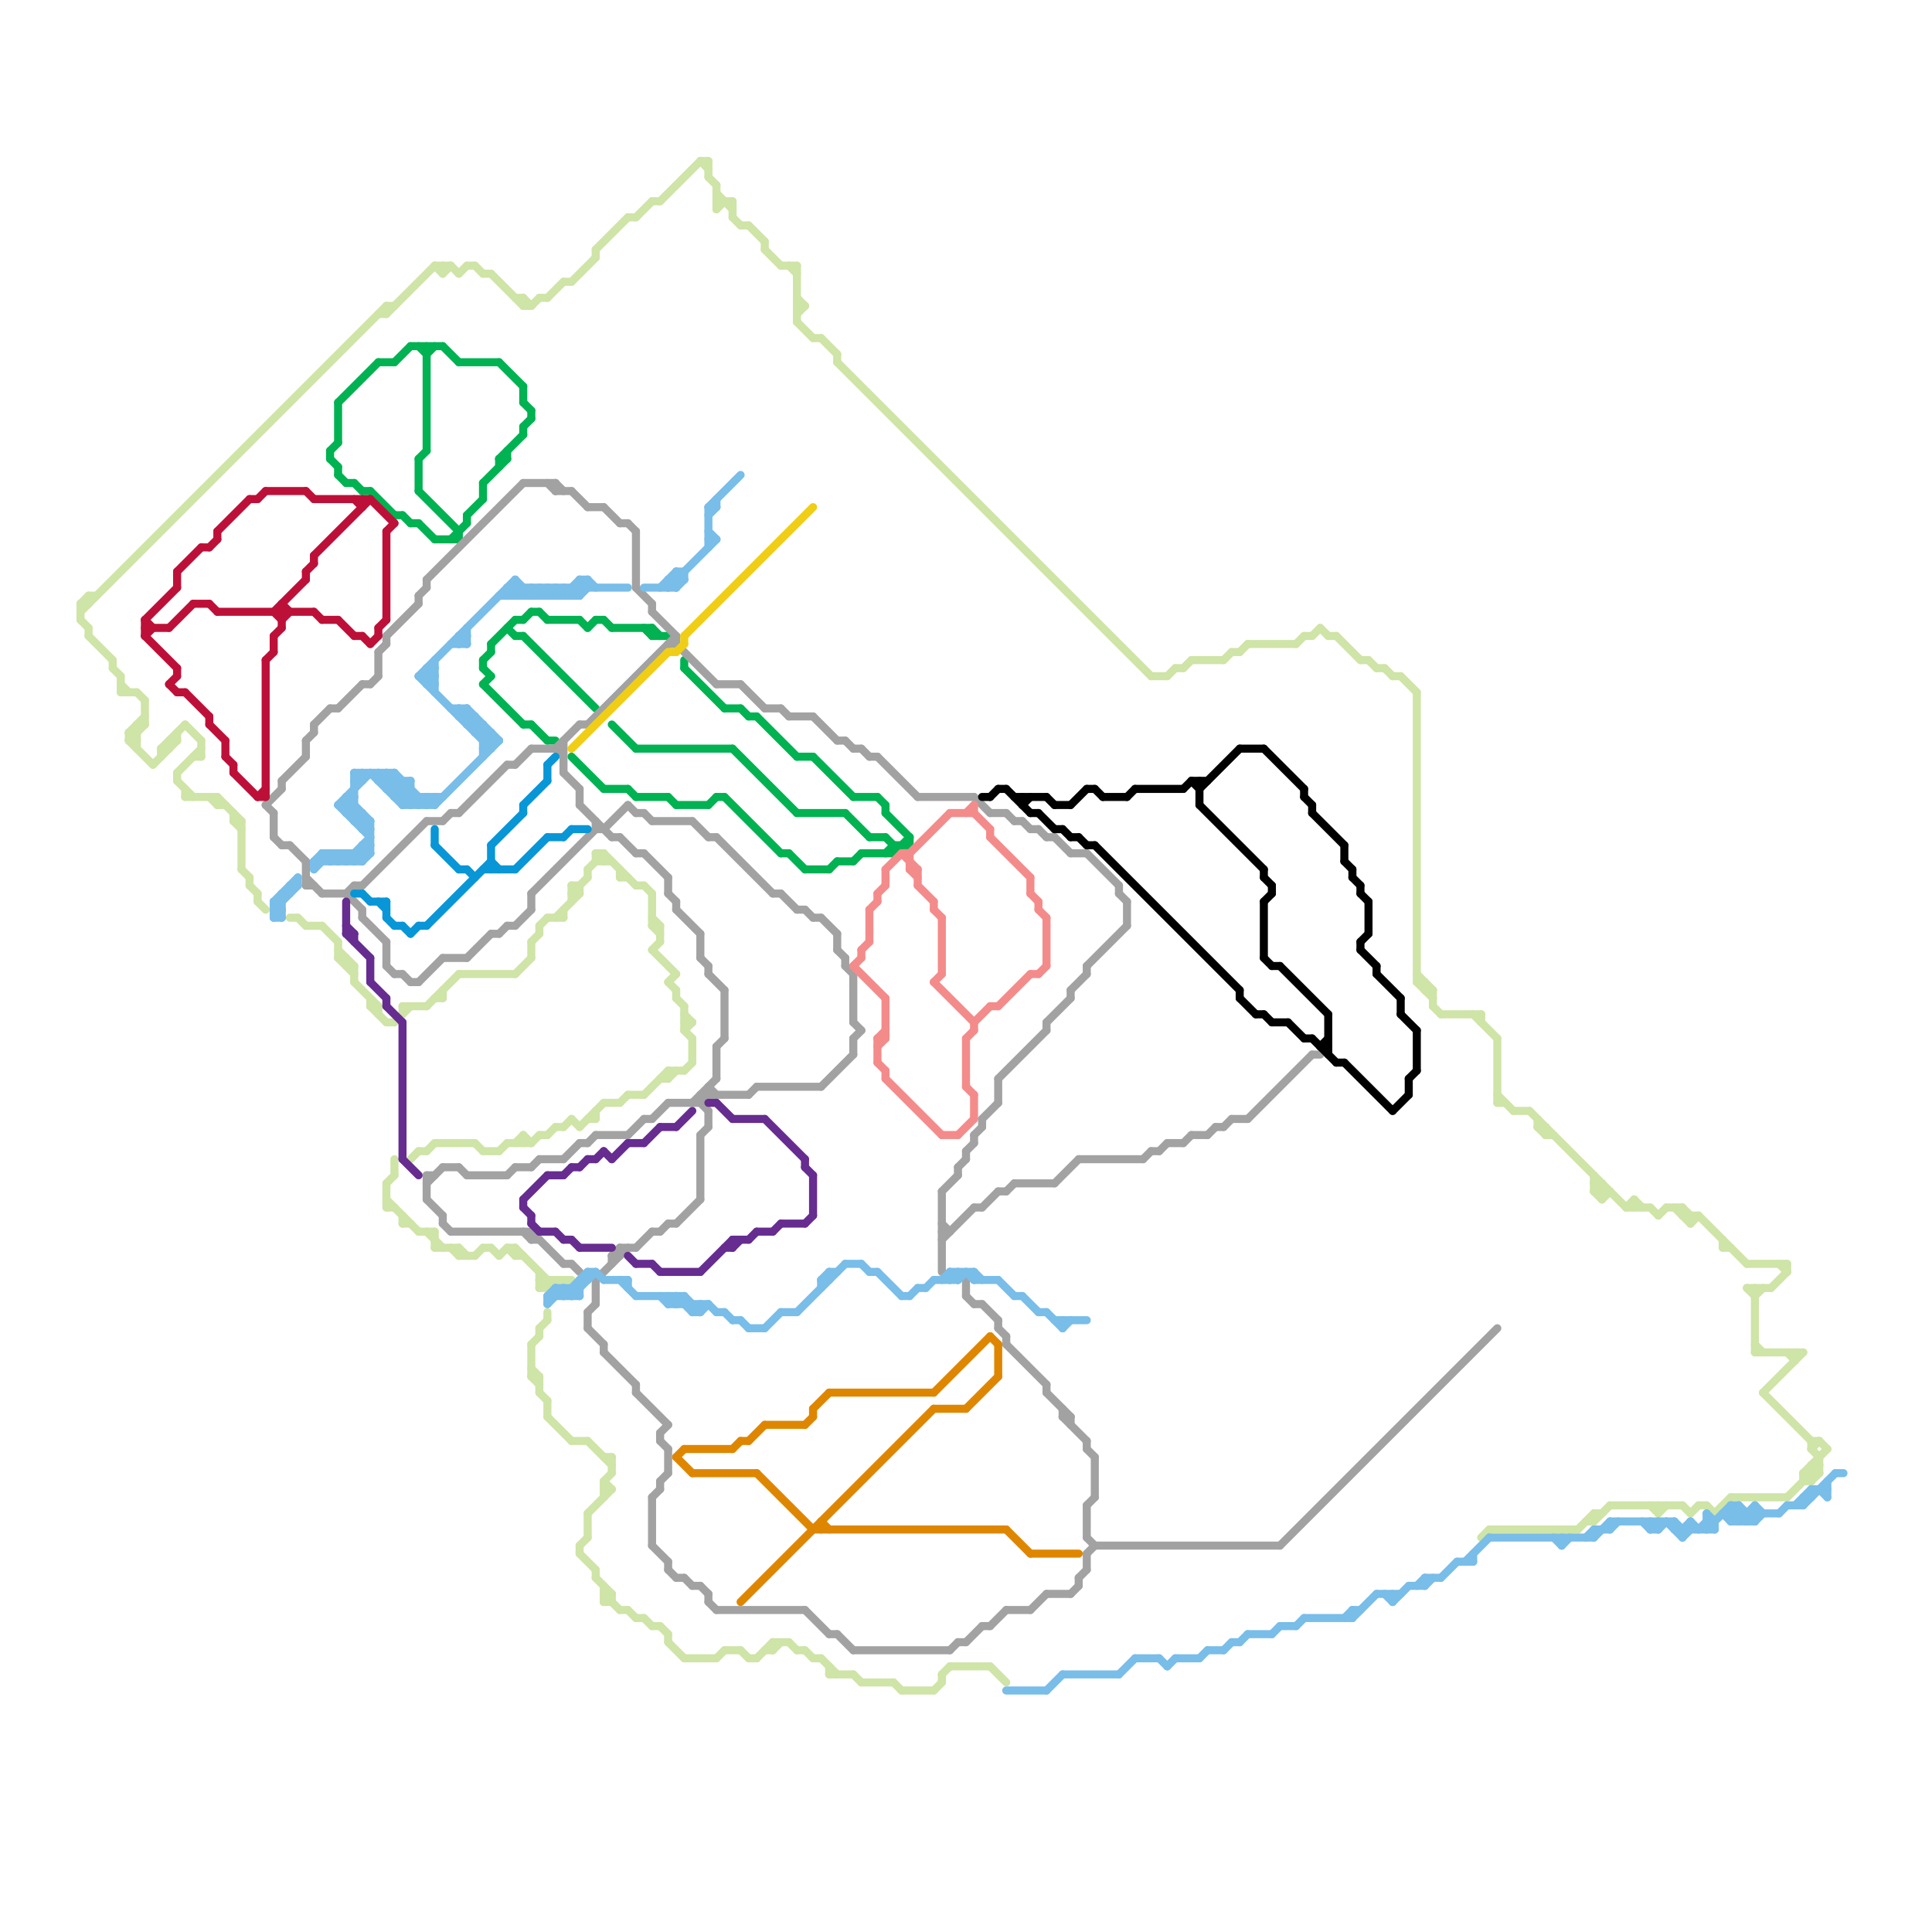 
<svg version="1.1" xmlns="http://www.w3.org/2000/svg" viewBox="0 0 240 240">
<style>line { stroke-width: 1; fill: none; stroke-linecap: round; stroke-linejoin: round; } .c0 { stroke: #cfe4a7 } .c1 { stroke: #00b251 } .c2 { stroke: #a2a2a2 } .c3 { stroke: #662c90 } .c4 { stroke: #79bde9 } .c5 { stroke: #df8600 } .c6 { stroke: #f0ce15 } .c7 { stroke: #f48b8b } .c8 { stroke: #000000 } .c9 { stroke: #bd1038 } .c10 { stroke: #0896d7 }</style><line class="c0" x1="52" y1="153" x2="54" y2="153"/><line class="c0" x1="46" y1="124" x2="46" y2="125"/><line class="c0" x1="73" y1="188" x2="73" y2="191"/><line class="c0" x1="11" y1="78" x2="11" y2="79"/><line class="c0" x1="206" y1="187" x2="206" y2="188"/><line class="c0" x1="14" y1="83" x2="15" y2="84"/><line class="c0" x1="75" y1="185" x2="76" y2="185"/><line class="c0" x1="16" y1="92" x2="19" y2="95"/><line class="c0" x1="54" y1="33" x2="55" y2="34"/><line class="c0" x1="10" y1="77" x2="11" y2="78"/><line class="c0" x1="191" y1="139" x2="191" y2="140"/><line class="c0" x1="21" y1="92" x2="21" y2="93"/><line class="c0" x1="176" y1="86" x2="176" y2="122"/><line class="c0" x1="81" y1="115" x2="82" y2="116"/><line class="c0" x1="91" y1="25" x2="91" y2="27"/><line class="c0" x1="71" y1="179" x2="73" y2="179"/><line class="c0" x1="224" y1="183" x2="224" y2="184"/><line class="c0" x1="179" y1="126" x2="184" y2="126"/><line class="c0" x1="198" y1="148" x2="200" y2="148"/><line class="c0" x1="42" y1="118" x2="44" y2="120"/><line class="c0" x1="68" y1="114" x2="70" y2="114"/><line class="c0" x1="26" y1="99" x2="27" y2="100"/><line class="c0" x1="106" y1="208" x2="107" y2="209"/><line class="c0" x1="36" y1="114" x2="37" y2="114"/><line class="c0" x1="82" y1="115" x2="82" y2="117"/><line class="c0" x1="53" y1="143" x2="54" y2="142"/><line class="c0" x1="60" y1="155" x2="61" y2="155"/><line class="c0" x1="81" y1="118" x2="82" y2="117"/><line class="c0" x1="68" y1="141" x2="69" y2="140"/><line class="c0" x1="23" y1="90" x2="25" y2="92"/><line class="c0" x1="67" y1="115" x2="67" y2="116"/><line class="c0" x1="42" y1="119" x2="43" y2="119"/><line class="c0" x1="203" y1="149" x2="204" y2="150"/><line class="c0" x1="55" y1="123" x2="55" y2="124"/><line class="c0" x1="48" y1="150" x2="49" y2="150"/><line class="c0" x1="64" y1="155" x2="68" y2="159"/><line class="c0" x1="63" y1="155" x2="64" y2="156"/><line class="c0" x1="71" y1="110" x2="71" y2="112"/><line class="c0" x1="72" y1="192" x2="72" y2="193"/><line class="c0" x1="69" y1="114" x2="72" y2="111"/><line class="c0" x1="67" y1="160" x2="68" y2="160"/><line class="c0" x1="198" y1="189" x2="200" y2="187"/><line class="c0" x1="95" y1="31" x2="97" y2="33"/><line class="c0" x1="65" y1="37" x2="65" y2="38"/><line class="c0" x1="14" y1="82" x2="14" y2="83"/><line class="c0" x1="27" y1="100" x2="28" y2="100"/><line class="c0" x1="10" y1="75" x2="11" y2="75"/><line class="c0" x1="87" y1="20" x2="88" y2="21"/><line class="c0" x1="67" y1="159" x2="71" y2="159"/><line class="c0" x1="217" y1="160" x2="218" y2="161"/><line class="c0" x1="74" y1="106" x2="75" y2="107"/><line class="c0" x1="65" y1="141" x2="65" y2="142"/><line class="c0" x1="96" y1="204" x2="98" y2="204"/><line class="c0" x1="81" y1="115" x2="82" y2="115"/><line class="c0" x1="99" y1="39" x2="100" y2="38"/><line class="c0" x1="220" y1="160" x2="222" y2="158"/><line class="c0" x1="219" y1="173" x2="225" y2="179"/><line class="c0" x1="75" y1="184" x2="76" y2="183"/><line class="c0" x1="83" y1="122" x2="84" y2="123"/><line class="c0" x1="23" y1="99" x2="27" y2="99"/><line class="c0" x1="80" y1="201" x2="81" y2="202"/><line class="c0" x1="211" y1="187" x2="212" y2="187"/><line class="c0" x1="67" y1="141" x2="68" y2="141"/><line class="c0" x1="116" y1="210" x2="117" y2="209"/><line class="c0" x1="90" y1="205" x2="92" y2="205"/><line class="c0" x1="68" y1="163" x2="68" y2="164"/><line class="c0" x1="50" y1="125" x2="53" y2="125"/><line class="c0" x1="224" y1="183" x2="227" y2="180"/><line class="c0" x1="73" y1="188" x2="76" y2="185"/><line class="c0" x1="55" y1="34" x2="56" y2="33"/><line class="c0" x1="75" y1="106" x2="79" y2="110"/><line class="c0" x1="153" y1="81" x2="154" y2="81"/><line class="c0" x1="57" y1="156" x2="59" y2="156"/><line class="c0" x1="59" y1="156" x2="60" y2="155"/><line class="c0" x1="92" y1="28" x2="93" y2="28"/><line class="c0" x1="67" y1="160" x2="68" y2="159"/><line class="c0" x1="42" y1="117" x2="42" y2="119"/><line class="c0" x1="196" y1="190" x2="198" y2="188"/><line class="c0" x1="74" y1="138" x2="74" y2="139"/><line class="c0" x1="219" y1="173" x2="224" y2="168"/><line class="c0" x1="202" y1="150" x2="205" y2="150"/><line class="c0" x1="74" y1="106" x2="75" y2="106"/><line class="c0" x1="17" y1="90" x2="18" y2="90"/><line class="c0" x1="48" y1="127" x2="49" y2="127"/><line class="c0" x1="148" y1="82" x2="152" y2="82"/><line class="c0" x1="19" y1="95" x2="22" y2="92"/><line class="c0" x1="32" y1="111" x2="32" y2="112"/><line class="c0" x1="77" y1="200" x2="78" y2="200"/><line class="c0" x1="38" y1="115" x2="40" y2="115"/><line class="c0" x1="68" y1="37" x2="70" y2="35"/><line class="c0" x1="78" y1="27" x2="79" y2="27"/><line class="c0" x1="48" y1="38" x2="49" y2="38"/><line class="c0" x1="48" y1="147" x2="48" y2="150"/><line class="c0" x1="54" y1="124" x2="55" y2="124"/><line class="c0" x1="192" y1="140" x2="192" y2="141"/><line class="c0" x1="75" y1="184" x2="75" y2="186"/><line class="c0" x1="161" y1="80" x2="162" y2="79"/><line class="c0" x1="117" y1="208" x2="118" y2="207"/><line class="c0" x1="15" y1="84" x2="15" y2="86"/><line class="c0" x1="198" y1="148" x2="199" y2="149"/><line class="c0" x1="67" y1="165" x2="67" y2="166"/><line class="c0" x1="209" y1="150" x2="209" y2="151"/><line class="c0" x1="50" y1="151" x2="50" y2="152"/><line class="c0" x1="55" y1="33" x2="55" y2="34"/><line class="c0" x1="82" y1="25" x2="87" y2="20"/><line class="c0" x1="225" y1="184" x2="226" y2="183"/><line class="c0" x1="97" y1="33" x2="99" y2="33"/><line class="c0" x1="170" y1="82" x2="171" y2="83"/><line class="c0" x1="77" y1="109" x2="78" y2="109"/><line class="c0" x1="83" y1="133" x2="85" y2="133"/><line class="c0" x1="42" y1="119" x2="44" y2="121"/><line class="c0" x1="217" y1="160" x2="220" y2="160"/><line class="c0" x1="176" y1="122" x2="178" y2="124"/><line class="c0" x1="22" y1="96" x2="22" y2="97"/><line class="c0" x1="75" y1="106" x2="75" y2="107"/><line class="c0" x1="93" y1="28" x2="95" y2="30"/><line class="c0" x1="16" y1="91" x2="16" y2="92"/><line class="c0" x1="62" y1="143" x2="63" y2="142"/><line class="c0" x1="209" y1="151" x2="211" y2="151"/><line class="c0" x1="74" y1="31" x2="74" y2="32"/><line class="c0" x1="112" y1="210" x2="116" y2="210"/><line class="c0" x1="85" y1="126" x2="86" y2="127"/><line class="c0" x1="225" y1="179" x2="226" y2="179"/><line class="c0" x1="85" y1="128" x2="86" y2="129"/><line class="c0" x1="69" y1="140" x2="70" y2="140"/><line class="c0" x1="76" y1="198" x2="76" y2="199"/><line class="c0" x1="176" y1="121" x2="178" y2="123"/><line class="c0" x1="226" y1="179" x2="227" y2="180"/><line class="c0" x1="20" y1="93" x2="21" y2="93"/><line class="c0" x1="48" y1="39" x2="54" y2="33"/><line class="c0" x1="80" y1="136" x2="83" y2="133"/><line class="c0" x1="47" y1="39" x2="48" y2="39"/><line class="c0" x1="211" y1="151" x2="217" y2="157"/><line class="c0" x1="88" y1="20" x2="88" y2="22"/><line class="c0" x1="29" y1="101" x2="29" y2="102"/><line class="c0" x1="54" y1="155" x2="57" y2="155"/><line class="c0" x1="225" y1="180" x2="226" y2="181"/><line class="c0" x1="85" y1="133" x2="86" y2="132"/><line class="c0" x1="222" y1="157" x2="222" y2="158"/><line class="c0" x1="22" y1="96" x2="25" y2="93"/><line class="c0" x1="164" y1="78" x2="165" y2="79"/><line class="c0" x1="199" y1="147" x2="199" y2="149"/><line class="c0" x1="206" y1="151" x2="207" y2="150"/><line class="c0" x1="198" y1="147" x2="199" y2="148"/><line class="c0" x1="89" y1="206" x2="90" y2="205"/><line class="c0" x1="52" y1="143" x2="53" y2="143"/><line class="c0" x1="27" y1="99" x2="30" y2="102"/><line class="c0" x1="11" y1="74" x2="11" y2="75"/><line class="c0" x1="83" y1="203" x2="83" y2="204"/><line class="c0" x1="75" y1="181" x2="76" y2="181"/><line class="c0" x1="17" y1="90" x2="17" y2="93"/><line class="c0" x1="43" y1="120" x2="44" y2="120"/><line class="c0" x1="83" y1="134" x2="84" y2="133"/><line class="c0" x1="54" y1="153" x2="54" y2="155"/><line class="c0" x1="166" y1="79" x2="169" y2="82"/><line class="c0" x1="103" y1="207" x2="103" y2="208"/><line class="c0" x1="172" y1="83" x2="173" y2="84"/><line class="c0" x1="98" y1="204" x2="99" y2="205"/><line class="c0" x1="74" y1="196" x2="76" y2="198"/><line class="c0" x1="198" y1="188" x2="199" y2="188"/><line class="c0" x1="18" y1="87" x2="18" y2="90"/><line class="c0" x1="174" y1="84" x2="176" y2="86"/><line class="c0" x1="209" y1="187" x2="210" y2="188"/><line class="c0" x1="146" y1="83" x2="147" y2="83"/><line class="c0" x1="78" y1="136" x2="80" y2="136"/><line class="c0" x1="224" y1="183" x2="225" y2="184"/><line class="c0" x1="210" y1="151" x2="210" y2="152"/><line class="c0" x1="56" y1="155" x2="57" y2="156"/><line class="c0" x1="176" y1="122" x2="177" y2="122"/><line class="c0" x1="73" y1="108" x2="73" y2="109"/><line class="c0" x1="21" y1="92" x2="22" y2="92"/><line class="c0" x1="80" y1="110" x2="81" y2="111"/><line class="c0" x1="117" y1="208" x2="117" y2="209"/><line class="c0" x1="15" y1="86" x2="17" y2="86"/><line class="c0" x1="210" y1="188" x2="211" y2="187"/><line class="c0" x1="81" y1="202" x2="82" y2="202"/><line class="c0" x1="64" y1="142" x2="65" y2="141"/><line class="c0" x1="60" y1="34" x2="61" y2="34"/><line class="c0" x1="217" y1="157" x2="222" y2="157"/><line class="c0" x1="66" y1="117" x2="66" y2="119"/><line class="c0" x1="32" y1="112" x2="33" y2="113"/><line class="c0" x1="89" y1="25" x2="91" y2="25"/><line class="c0" x1="85" y1="127" x2="86" y2="127"/><line class="c0" x1="56" y1="33" x2="57" y2="34"/><line class="c0" x1="173" y1="84" x2="174" y2="84"/><line class="c0" x1="22" y1="97" x2="24" y2="99"/><line class="c0" x1="68" y1="176" x2="71" y2="179"/><line class="c0" x1="95" y1="205" x2="96" y2="205"/><line class="c0" x1="68" y1="160" x2="69" y2="159"/><line class="c0" x1="215" y1="186" x2="222" y2="186"/><line class="c0" x1="75" y1="199" x2="76" y2="199"/><line class="c0" x1="155" y1="80" x2="161" y2="80"/><line class="c0" x1="171" y1="83" x2="172" y2="83"/><line class="c0" x1="27" y1="99" x2="27" y2="100"/><line class="c0" x1="81" y1="111" x2="81" y2="115"/><line class="c0" x1="206" y1="188" x2="207" y2="187"/><line class="c0" x1="104" y1="44" x2="104" y2="45"/><line class="c0" x1="207" y1="150" x2="209" y2="150"/><line class="c0" x1="93" y1="206" x2="94" y2="206"/><line class="c0" x1="178" y1="123" x2="178" y2="125"/><line class="c0" x1="75" y1="198" x2="77" y2="200"/><line class="c0" x1="212" y1="187" x2="213" y2="188"/><line class="c0" x1="63" y1="155" x2="64" y2="155"/><line class="c0" x1="79" y1="110" x2="80" y2="110"/><line class="c0" x1="61" y1="34" x2="65" y2="38"/><line class="c0" x1="83" y1="133" x2="83" y2="134"/><line class="c0" x1="191" y1="140" x2="192" y2="141"/><line class="c0" x1="24" y1="94" x2="25" y2="94"/><line class="c0" x1="68" y1="159" x2="68" y2="160"/><line class="c0" x1="31" y1="109" x2="31" y2="110"/><line class="c0" x1="25" y1="92" x2="25" y2="94"/><line class="c0" x1="226" y1="181" x2="226" y2="183"/><line class="c0" x1="10" y1="75" x2="11" y2="74"/><line class="c0" x1="87" y1="20" x2="88" y2="20"/><line class="c0" x1="99" y1="33" x2="99" y2="40"/><line class="c0" x1="64" y1="155" x2="64" y2="156"/><line class="c0" x1="65" y1="37" x2="66" y2="38"/><line class="c0" x1="183" y1="126" x2="186" y2="129"/><line class="c0" x1="48" y1="147" x2="49" y2="146"/><line class="c0" x1="11" y1="79" x2="14" y2="82"/><line class="c0" x1="65" y1="141" x2="66" y2="142"/><line class="c0" x1="49" y1="144" x2="49" y2="146"/><line class="c0" x1="143" y1="84" x2="145" y2="84"/><line class="c0" x1="71" y1="110" x2="72" y2="111"/><line class="c0" x1="17" y1="86" x2="18" y2="87"/><line class="c0" x1="98" y1="33" x2="99" y2="34"/><line class="c0" x1="222" y1="168" x2="223" y2="169"/><line class="c0" x1="95" y1="30" x2="95" y2="31"/><line class="c0" x1="10" y1="75" x2="10" y2="77"/><line class="c0" x1="96" y1="205" x2="97" y2="204"/><line class="c0" x1="163" y1="79" x2="164" y2="78"/><line class="c0" x1="57" y1="155" x2="57" y2="156"/><line class="c0" x1="61" y1="155" x2="62" y2="156"/><line class="c0" x1="104" y1="45" x2="143" y2="84"/><line class="c0" x1="75" y1="198" x2="76" y2="198"/><line class="c0" x1="177" y1="122" x2="177" y2="123"/><line class="c0" x1="72" y1="193" x2="74" y2="195"/><line class="c0" x1="23" y1="98" x2="23" y2="99"/><line class="c0" x1="178" y1="125" x2="179" y2="126"/><line class="c0" x1="20" y1="93" x2="23" y2="90"/><line class="c0" x1="82" y1="202" x2="83" y2="203"/><line class="c0" x1="74" y1="107" x2="76" y2="107"/><line class="c0" x1="57" y1="34" x2="58" y2="33"/><line class="c0" x1="29" y1="102" x2="30" y2="103"/><line class="c0" x1="78" y1="200" x2="79" y2="201"/><line class="c0" x1="77" y1="137" x2="78" y2="136"/><line class="c0" x1="63" y1="142" x2="66" y2="142"/><line class="c0" x1="48" y1="149" x2="52" y2="153"/><line class="c0" x1="50" y1="152" x2="51" y2="152"/><line class="c0" x1="86" y1="129" x2="86" y2="132"/><line class="c0" x1="66" y1="171" x2="67" y2="172"/><line class="c0" x1="57" y1="121" x2="64" y2="121"/><line class="c0" x1="71" y1="111" x2="73" y2="109"/><line class="c0" x1="53" y1="153" x2="55" y2="155"/><line class="c0" x1="83" y1="122" x2="84" y2="121"/><line class="c0" x1="58" y1="33" x2="59" y2="33"/><line class="c0" x1="16" y1="91" x2="18" y2="89"/><line class="c0" x1="102" y1="42" x2="104" y2="44"/><line class="c0" x1="190" y1="138" x2="202" y2="150"/><line class="c0" x1="53" y1="125" x2="57" y2="121"/><line class="c0" x1="68" y1="174" x2="68" y2="176"/><line class="c0" x1="72" y1="110" x2="72" y2="111"/><line class="c0" x1="67" y1="158" x2="67" y2="160"/><line class="c0" x1="79" y1="201" x2="80" y2="201"/><line class="c0" x1="66" y1="167" x2="67" y2="166"/><line class="c0" x1="89" y1="26" x2="90" y2="25"/><line class="c0" x1="99" y1="37" x2="100" y2="38"/><line class="c0" x1="16" y1="91" x2="17" y2="92"/><line class="c0" x1="70" y1="35" x2="71" y2="35"/><line class="c0" x1="66" y1="117" x2="67" y2="116"/><line class="c0" x1="75" y1="184" x2="76" y2="185"/><line class="c0" x1="29" y1="102" x2="30" y2="102"/><line class="c0" x1="16" y1="92" x2="18" y2="90"/><line class="c0" x1="197" y1="189" x2="198" y2="189"/><line class="c0" x1="73" y1="108" x2="75" y2="106"/><line class="c0" x1="81" y1="25" x2="82" y2="25"/><line class="c0" x1="214" y1="155" x2="215" y2="155"/><line class="c0" x1="210" y1="152" x2="211" y2="151"/><line class="c0" x1="184" y1="126" x2="184" y2="127"/><line class="c0" x1="101" y1="42" x2="102" y2="42"/><line class="c0" x1="123" y1="207" x2="125" y2="209"/><line class="c0" x1="66" y1="171" x2="67" y2="171"/><line class="c0" x1="100" y1="205" x2="101" y2="206"/><line class="c0" x1="224" y1="184" x2="225" y2="184"/><line class="c0" x1="67" y1="173" x2="68" y2="174"/><line class="c0" x1="118" y1="207" x2="123" y2="207"/><line class="c0" x1="162" y1="79" x2="163" y2="79"/><line class="c0" x1="47" y1="125" x2="47" y2="126"/><line class="c0" x1="186" y1="137" x2="187" y2="137"/><line class="c0" x1="154" y1="81" x2="155" y2="80"/><line class="c0" x1="199" y1="149" x2="200" y2="148"/><line class="c0" x1="152" y1="82" x2="153" y2="81"/><line class="c0" x1="66" y1="170" x2="67" y2="171"/><line class="c0" x1="205" y1="187" x2="206" y2="188"/><line class="c0" x1="11" y1="74" x2="12" y2="74"/><line class="c0" x1="213" y1="188" x2="215" y2="186"/><line class="c0" x1="198" y1="148" x2="199" y2="147"/><line class="c0" x1="184" y1="191" x2="185" y2="190"/><line class="c0" x1="66" y1="38" x2="67" y2="37"/><line class="c0" x1="16" y1="91" x2="17" y2="91"/><line class="c0" x1="72" y1="140" x2="75" y2="137"/><line class="c0" x1="205" y1="150" x2="206" y2="151"/><line class="c0" x1="10" y1="76" x2="48" y2="38"/><line class="c0" x1="22" y1="91" x2="22" y2="92"/><line class="c0" x1="94" y1="206" x2="96" y2="204"/><line class="c0" x1="67" y1="165" x2="68" y2="164"/><line class="c0" x1="145" y1="84" x2="146" y2="83"/><line class="c0" x1="198" y1="147" x2="199" y2="147"/><line class="c0" x1="79" y1="27" x2="81" y2="25"/><line class="c0" x1="203" y1="149" x2="203" y2="150"/><line class="c0" x1="198" y1="146" x2="198" y2="148"/><line class="c0" x1="221" y1="157" x2="222" y2="158"/><line class="c0" x1="51" y1="144" x2="52" y2="143"/><line class="c0" x1="84" y1="123" x2="84" y2="124"/><line class="c0" x1="186" y1="129" x2="186" y2="137"/><line class="c0" x1="103" y1="208" x2="106" y2="208"/><line class="c0" x1="15" y1="85" x2="16" y2="86"/><line class="c0" x1="30" y1="102" x2="30" y2="108"/><line class="c0" x1="225" y1="182" x2="226" y2="183"/><line class="c0" x1="71" y1="111" x2="72" y2="111"/><line class="c0" x1="54" y1="142" x2="59" y2="142"/><line class="c0" x1="186" y1="136" x2="188" y2="138"/><line class="c0" x1="91" y1="27" x2="92" y2="28"/><line class="c0" x1="46" y1="125" x2="48" y2="127"/><line class="c0" x1="89" y1="23" x2="89" y2="26"/><line class="c0" x1="85" y1="128" x2="86" y2="127"/><line class="c0" x1="74" y1="31" x2="78" y2="27"/><line class="c0" x1="188" y1="138" x2="190" y2="138"/><line class="c0" x1="111" y1="209" x2="112" y2="210"/><line class="c0" x1="81" y1="118" x2="84" y2="121"/><line class="c0" x1="67" y1="37" x2="68" y2="37"/><line class="c0" x1="49" y1="127" x2="51" y2="125"/><line class="c0" x1="30" y1="108" x2="31" y2="109"/><line class="c0" x1="65" y1="38" x2="66" y2="38"/><line class="c0" x1="48" y1="38" x2="48" y2="39"/><line class="c0" x1="74" y1="195" x2="74" y2="196"/><line class="c0" x1="165" y1="79" x2="166" y2="79"/><line class="c0" x1="37" y1="114" x2="38" y2="115"/><line class="c0" x1="225" y1="180" x2="226" y2="179"/><line class="c0" x1="70" y1="140" x2="71" y2="139"/><line class="c0" x1="218" y1="160" x2="218" y2="168"/><line class="c0" x1="225" y1="179" x2="225" y2="180"/><line class="c0" x1="20" y1="93" x2="20" y2="94"/><line class="c0" x1="64" y1="37" x2="65" y2="37"/><line class="c0" x1="107" y1="209" x2="111" y2="209"/><line class="c0" x1="85" y1="206" x2="89" y2="206"/><line class="c0" x1="43" y1="119" x2="43" y2="120"/><line class="c0" x1="74" y1="106" x2="74" y2="107"/><line class="c0" x1="54" y1="33" x2="56" y2="33"/><line class="c0" x1="89" y1="24" x2="91" y2="26"/><line class="c0" x1="44" y1="122" x2="47" y2="125"/><line class="c0" x1="16" y1="92" x2="17" y2="92"/><line class="c0" x1="208" y1="150" x2="210" y2="152"/><line class="c0" x1="101" y1="206" x2="102" y2="206"/><line class="c0" x1="64" y1="156" x2="65" y2="156"/><line class="c0" x1="73" y1="179" x2="76" y2="182"/><line class="c0" x1="75" y1="199" x2="76" y2="198"/><line class="c0" x1="46" y1="125" x2="47" y2="125"/><line class="c0" x1="225" y1="182" x2="226" y2="182"/><line class="c0" x1="70" y1="113" x2="70" y2="114"/><line class="c0" x1="102" y1="206" x2="104" y2="208"/><line class="c0" x1="147" y1="83" x2="148" y2="82"/><line class="c0" x1="67" y1="159" x2="68" y2="160"/><line class="c0" x1="99" y1="40" x2="101" y2="42"/><line class="c0" x1="64" y1="121" x2="66" y2="119"/><line class="c0" x1="192" y1="141" x2="193" y2="141"/><line class="c0" x1="84" y1="124" x2="85" y2="125"/><line class="c0" x1="71" y1="139" x2="72" y2="140"/><line class="c0" x1="75" y1="197" x2="75" y2="199"/><line class="c0" x1="59" y1="142" x2="60" y2="143"/><line class="c0" x1="224" y1="183" x2="226" y2="183"/><line class="c0" x1="177" y1="123" x2="178" y2="123"/><line class="c0" x1="169" y1="82" x2="170" y2="82"/><line class="c0" x1="57" y1="155" x2="58" y2="156"/><line class="c0" x1="191" y1="140" x2="192" y2="140"/><line class="c0" x1="198" y1="188" x2="198" y2="189"/><line class="c0" x1="31" y1="110" x2="32" y2="111"/><line class="c0" x1="62" y1="156" x2="63" y2="155"/><line class="c0" x1="200" y1="187" x2="209" y2="187"/><line class="c0" x1="223" y1="168" x2="223" y2="169"/><line class="c0" x1="202" y1="150" x2="203" y2="149"/><line class="c0" x1="76" y1="181" x2="76" y2="183"/><line class="c0" x1="75" y1="137" x2="77" y2="137"/><line class="c0" x1="209" y1="150" x2="210" y2="151"/><line class="c0" x1="82" y1="134" x2="83" y2="134"/><line class="c0" x1="83" y1="204" x2="85" y2="206"/><line class="c0" x1="218" y1="168" x2="224" y2="168"/><line class="c0" x1="71" y1="110" x2="72" y2="110"/><line class="c0" x1="85" y1="125" x2="85" y2="128"/><line class="c0" x1="81" y1="114" x2="82" y2="115"/><line class="c0" x1="66" y1="167" x2="66" y2="171"/><line class="c0" x1="77" y1="108" x2="77" y2="109"/><line class="c0" x1="99" y1="38" x2="100" y2="38"/><line class="c0" x1="67" y1="171" x2="67" y2="173"/><line class="c0" x1="218" y1="161" x2="219" y2="160"/><line class="c0" x1="218" y1="167" x2="219" y2="168"/><line class="c0" x1="92" y1="205" x2="93" y2="206"/><line class="c0" x1="66" y1="142" x2="67" y2="141"/><line class="c0" x1="40" y1="115" x2="42" y2="117"/><line class="c0" x1="222" y1="186" x2="226" y2="182"/><line class="c0" x1="214" y1="154" x2="214" y2="155"/><line class="c0" x1="96" y1="204" x2="96" y2="205"/><line class="c0" x1="67" y1="115" x2="68" y2="114"/><line class="c0" x1="44" y1="120" x2="44" y2="122"/><line class="c0" x1="225" y1="182" x2="225" y2="184"/><line class="c0" x1="73" y1="139" x2="74" y2="139"/><line class="c0" x1="185" y1="190" x2="196" y2="190"/><line class="c0" x1="60" y1="143" x2="62" y2="143"/><line class="c0" x1="50" y1="125" x2="50" y2="126"/><line class="c0" x1="59" y1="33" x2="60" y2="34"/><line class="c0" x1="88" y1="22" x2="89" y2="23"/><line class="c0" x1="71" y1="35" x2="74" y2="32"/><line class="c0" x1="72" y1="192" x2="73" y2="191"/><line class="c0" x1="99" y1="205" x2="100" y2="205"/><line class="c1" x1="72" y1="77" x2="73" y2="78"/><line class="c1" x1="99" y1="101" x2="105" y2="101"/><line class="c1" x1="79" y1="93" x2="91" y2="93"/><line class="c1" x1="61" y1="80" x2="64" y2="77"/><line class="c1" x1="101" y1="94" x2="106" y2="99"/><line class="c1" x1="85" y1="82" x2="85" y2="83"/><line class="c1" x1="47" y1="45" x2="49" y2="45"/><line class="c1" x1="65" y1="77" x2="66" y2="76"/><line class="c1" x1="60" y1="82" x2="60" y2="83"/><line class="c1" x1="110" y1="101" x2="113" y2="104"/><line class="c1" x1="42" y1="58" x2="42" y2="59"/><line class="c1" x1="51" y1="43" x2="55" y2="43"/><line class="c1" x1="79" y1="99" x2="83" y2="99"/><line class="c1" x1="100" y1="108" x2="103" y2="108"/><line class="c1" x1="52" y1="57" x2="53" y2="56"/><line class="c1" x1="60" y1="85" x2="61" y2="84"/><line class="c1" x1="62" y1="45" x2="65" y2="48"/><line class="c1" x1="54" y1="67" x2="57" y2="67"/><line class="c1" x1="57" y1="45" x2="62" y2="45"/><line class="c1" x1="71" y1="94" x2="75" y2="98"/><line class="c1" x1="76" y1="90" x2="79" y2="93"/><line class="c1" x1="92" y1="88" x2="93" y2="89"/><line class="c1" x1="41" y1="57" x2="42" y2="58"/><line class="c1" x1="85" y1="83" x2="90" y2="88"/><line class="c1" x1="81" y1="78" x2="81" y2="79"/><line class="c1" x1="111" y1="106" x2="113" y2="104"/><line class="c1" x1="63" y1="56" x2="63" y2="57"/><line class="c1" x1="62" y1="57" x2="65" y2="54"/><line class="c1" x1="41" y1="56" x2="41" y2="57"/><line class="c1" x1="58" y1="64" x2="60" y2="62"/><line class="c1" x1="46" y1="61" x2="49" y2="64"/><line class="c1" x1="52" y1="43" x2="53" y2="44"/><line class="c1" x1="78" y1="98" x2="79" y2="99"/><line class="c1" x1="60" y1="83" x2="61" y2="84"/><line class="c1" x1="65" y1="53" x2="66" y2="52"/><line class="c1" x1="80" y1="78" x2="81" y2="79"/><line class="c1" x1="64" y1="79" x2="65" y2="79"/><line class="c1" x1="57" y1="66" x2="57" y2="67"/><line class="c1" x1="63" y1="78" x2="64" y2="79"/><line class="c1" x1="49" y1="64" x2="50" y2="64"/><line class="c1" x1="91" y1="93" x2="99" y2="101"/><line class="c1" x1="43" y1="60" x2="44" y2="60"/><line class="c1" x1="53" y1="43" x2="53" y2="56"/><line class="c1" x1="111" y1="105" x2="111" y2="106"/><line class="c1" x1="107" y1="106" x2="111" y2="106"/><line class="c1" x1="99" y1="94" x2="101" y2="94"/><line class="c1" x1="42" y1="50" x2="47" y2="45"/><line class="c1" x1="53" y1="44" x2="54" y2="43"/><line class="c1" x1="98" y1="106" x2="100" y2="108"/><line class="c1" x1="68" y1="92" x2="69" y2="92"/><line class="c1" x1="110" y1="106" x2="111" y2="105"/><line class="c1" x1="67" y1="76" x2="68" y2="77"/><line class="c1" x1="56" y1="67" x2="58" y2="65"/><line class="c1" x1="60" y1="60" x2="60" y2="62"/><line class="c1" x1="76" y1="78" x2="81" y2="78"/><line class="c1" x1="74" y1="77" x2="75" y2="77"/><line class="c1" x1="110" y1="100" x2="110" y2="101"/><line class="c1" x1="60" y1="85" x2="65" y2="90"/><line class="c1" x1="75" y1="77" x2="76" y2="78"/><line class="c1" x1="61" y1="80" x2="61" y2="81"/><line class="c1" x1="90" y1="99" x2="97" y2="106"/><line class="c1" x1="84" y1="100" x2="88" y2="100"/><line class="c1" x1="52" y1="65" x2="54" y2="67"/><line class="c1" x1="41" y1="56" x2="42" y2="55"/><line class="c1" x1="106" y1="99" x2="109" y2="99"/><line class="c1" x1="104" y1="107" x2="106" y2="107"/><line class="c1" x1="65" y1="90" x2="66" y2="90"/><line class="c1" x1="60" y1="82" x2="61" y2="81"/><line class="c1" x1="97" y1="106" x2="98" y2="106"/><line class="c1" x1="42" y1="50" x2="42" y2="55"/><line class="c1" x1="45" y1="61" x2="46" y2="61"/><line class="c1" x1="75" y1="98" x2="78" y2="98"/><line class="c1" x1="81" y1="78" x2="82" y2="79"/><line class="c1" x1="83" y1="99" x2="84" y2="100"/><line class="c1" x1="105" y1="101" x2="108" y2="104"/><line class="c1" x1="66" y1="76" x2="67" y2="76"/><line class="c1" x1="64" y1="77" x2="65" y2="77"/><line class="c1" x1="88" y1="100" x2="89" y2="99"/><line class="c1" x1="52" y1="57" x2="52" y2="61"/><line class="c1" x1="109" y1="99" x2="110" y2="100"/><line class="c1" x1="55" y1="43" x2="57" y2="45"/><line class="c1" x1="62" y1="57" x2="62" y2="58"/><line class="c1" x1="49" y1="45" x2="51" y2="43"/><line class="c1" x1="90" y1="88" x2="92" y2="88"/><line class="c1" x1="58" y1="64" x2="58" y2="65"/><line class="c1" x1="111" y1="105" x2="113" y2="105"/><line class="c1" x1="65" y1="53" x2="65" y2="54"/><line class="c1" x1="81" y1="79" x2="83" y2="79"/><line class="c1" x1="89" y1="99" x2="90" y2="99"/><line class="c1" x1="113" y1="104" x2="113" y2="105"/><line class="c1" x1="51" y1="65" x2="52" y2="65"/><line class="c1" x1="50" y1="64" x2="51" y2="65"/><line class="c1" x1="106" y1="107" x2="107" y2="106"/><line class="c1" x1="66" y1="90" x2="68" y2="92"/><line class="c1" x1="66" y1="51" x2="66" y2="52"/><line class="c1" x1="44" y1="60" x2="45" y2="61"/><line class="c1" x1="103" y1="108" x2="104" y2="107"/><line class="c1" x1="94" y1="89" x2="99" y2="94"/><line class="c1" x1="52" y1="61" x2="57" y2="66"/><line class="c1" x1="110" y1="104" x2="111" y2="105"/><line class="c1" x1="42" y1="59" x2="43" y2="60"/><line class="c1" x1="108" y1="104" x2="110" y2="104"/><line class="c1" x1="68" y1="77" x2="72" y2="77"/><line class="c1" x1="93" y1="89" x2="94" y2="89"/><line class="c1" x1="65" y1="50" x2="66" y2="51"/><line class="c1" x1="65" y1="48" x2="65" y2="50"/><line class="c1" x1="62" y1="57" x2="63" y2="57"/><line class="c1" x1="73" y1="78" x2="74" y2="77"/><line class="c1" x1="60" y1="60" x2="63" y2="57"/><line class="c1" x1="65" y1="79" x2="74" y2="88"/><line class="c2" x1="38" y1="110" x2="39" y2="110"/><line class="c2" x1="77" y1="155" x2="79" y2="155"/><line class="c2" x1="159" y1="192" x2="186" y2="165"/><line class="c2" x1="87" y1="116" x2="87" y2="119"/><line class="c2" x1="126" y1="147" x2="131" y2="147"/><line class="c2" x1="55" y1="152" x2="56" y2="153"/><line class="c2" x1="45" y1="114" x2="48" y2="117"/><line class="c2" x1="56" y1="153" x2="66" y2="153"/><line class="c2" x1="100" y1="200" x2="103" y2="203"/><line class="c2" x1="104" y1="118" x2="105" y2="119"/><line class="c2" x1="128" y1="103" x2="129" y2="103"/><line class="c2" x1="81" y1="75" x2="81" y2="76"/><line class="c2" x1="63" y1="146" x2="64" y2="145"/><line class="c2" x1="145" y1="142" x2="147" y2="142"/><line class="c2" x1="134" y1="196" x2="134" y2="197"/><line class="c2" x1="126" y1="102" x2="127" y2="102"/><line class="c2" x1="57" y1="101" x2="63" y2="95"/><line class="c2" x1="131" y1="147" x2="134" y2="144"/><line class="c2" x1="42" y1="88" x2="45" y2="85"/><line class="c2" x1="133" y1="123" x2="133" y2="124"/><line class="c2" x1="84" y1="80" x2="89" y2="85"/><line class="c2" x1="81" y1="139" x2="83" y2="137"/><line class="c2" x1="87" y1="197" x2="88" y2="198"/><line class="c2" x1="103" y1="203" x2="104" y2="203"/><line class="c2" x1="76" y1="156" x2="77" y2="155"/><line class="c2" x1="135" y1="120" x2="140" y2="115"/><line class="c2" x1="135" y1="193" x2="136" y2="192"/><line class="c2" x1="82" y1="184" x2="83" y2="183"/><line class="c2" x1="76" y1="104" x2="77" y2="104"/><line class="c2" x1="75" y1="168" x2="79" y2="172"/><line class="c2" x1="84" y1="113" x2="87" y2="116"/><line class="c2" x1="135" y1="179" x2="135" y2="180"/><line class="c2" x1="122" y1="202" x2="123" y2="202"/><line class="c2" x1="77" y1="65" x2="78" y2="65"/><line class="c2" x1="140" y1="112" x2="140" y2="115"/><line class="c2" x1="87" y1="137" x2="88" y2="136"/><line class="c2" x1="55" y1="145" x2="57" y2="145"/><line class="c2" x1="120" y1="143" x2="120" y2="144"/><line class="c2" x1="79" y1="66" x2="79" y2="73"/><line class="c2" x1="52" y1="74" x2="52" y2="75"/><line class="c2" x1="53" y1="72" x2="65" y2="60"/><line class="c2" x1="38" y1="109" x2="40" y2="111"/><line class="c2" x1="132" y1="176" x2="133" y2="176"/><line class="c2" x1="70" y1="157" x2="71" y2="157"/><line class="c2" x1="130" y1="104" x2="131" y2="104"/><line class="c2" x1="79" y1="73" x2="81" y2="75"/><line class="c2" x1="88" y1="138" x2="88" y2="140"/><line class="c2" x1="89" y1="130" x2="89" y2="134"/><line class="c2" x1="155" y1="139" x2="163" y2="131"/><line class="c2" x1="133" y1="106" x2="135" y2="106"/><line class="c2" x1="134" y1="144" x2="142" y2="144"/><line class="c2" x1="84" y1="112" x2="84" y2="113"/><line class="c2" x1="35" y1="97" x2="38" y2="94"/><line class="c2" x1="72" y1="90" x2="73" y2="90"/><line class="c2" x1="43" y1="111" x2="44" y2="110"/><line class="c2" x1="135" y1="193" x2="135" y2="195"/><line class="c2" x1="71" y1="61" x2="73" y2="63"/><line class="c2" x1="133" y1="176" x2="133" y2="177"/><line class="c2" x1="87" y1="137" x2="88" y2="138"/><line class="c2" x1="97" y1="111" x2="99" y2="113"/><line class="c2" x1="117" y1="148" x2="119" y2="146"/><line class="c2" x1="82" y1="153" x2="83" y2="152"/><line class="c2" x1="87" y1="136" x2="87" y2="137"/><line class="c2" x1="117" y1="148" x2="117" y2="158"/><line class="c2" x1="142" y1="144" x2="143" y2="143"/><line class="c2" x1="133" y1="198" x2="134" y2="197"/><line class="c2" x1="98" y1="89" x2="101" y2="89"/><line class="c2" x1="107" y1="93" x2="108" y2="94"/><line class="c2" x1="38" y1="92" x2="39" y2="91"/><line class="c2" x1="85" y1="196" x2="86" y2="197"/><line class="c2" x1="53" y1="102" x2="55" y2="102"/><line class="c2" x1="77" y1="104" x2="79" y2="106"/><line class="c2" x1="122" y1="150" x2="124" y2="148"/><line class="c2" x1="128" y1="200" x2="130" y2="198"/><line class="c2" x1="121" y1="162" x2="122" y2="162"/><line class="c2" x1="79" y1="172" x2="79" y2="173"/><line class="c2" x1="104" y1="92" x2="105" y2="92"/><line class="c2" x1="130" y1="127" x2="130" y2="128"/><line class="c2" x1="75" y1="63" x2="77" y2="65"/><line class="c2" x1="81" y1="186" x2="82" y2="185"/><line class="c2" x1="134" y1="196" x2="135" y2="195"/><line class="c2" x1="71" y1="157" x2="72" y2="158"/><line class="c2" x1="81" y1="102" x2="86" y2="102"/><line class="c2" x1="105" y1="119" x2="105" y2="120"/><line class="c2" x1="125" y1="101" x2="126" y2="102"/><line class="c2" x1="114" y1="99" x2="121" y2="99"/><line class="c2" x1="83" y1="109" x2="83" y2="111"/><line class="c2" x1="125" y1="167" x2="130" y2="172"/><line class="c2" x1="70" y1="92" x2="70" y2="96"/><line class="c2" x1="147" y1="142" x2="148" y2="141"/><line class="c2" x1="57" y1="145" x2="58" y2="146"/><line class="c2" x1="79" y1="106" x2="80" y2="106"/><line class="c2" x1="66" y1="93" x2="70" y2="93"/><line class="c2" x1="102" y1="114" x2="104" y2="116"/><line class="c2" x1="127" y1="102" x2="128" y2="103"/><line class="c2" x1="79" y1="155" x2="81" y2="153"/><line class="c2" x1="52" y1="122" x2="55" y2="119"/><line class="c2" x1="87" y1="141" x2="87" y2="149"/><line class="c2" x1="83" y1="80" x2="84" y2="80"/><line class="c2" x1="100" y1="113" x2="101" y2="114"/><line class="c2" x1="88" y1="198" x2="88" y2="199"/><line class="c2" x1="36" y1="105" x2="38" y2="107"/><line class="c2" x1="150" y1="141" x2="151" y2="140"/><line class="c2" x1="97" y1="88" x2="98" y2="89"/><line class="c2" x1="51" y1="122" x2="52" y2="122"/><line class="c2" x1="82" y1="179" x2="83" y2="180"/><line class="c2" x1="87" y1="136" x2="93" y2="136"/><line class="c2" x1="120" y1="204" x2="122" y2="202"/><line class="c2" x1="73" y1="142" x2="74" y2="141"/><line class="c2" x1="105" y1="120" x2="106" y2="121"/><line class="c2" x1="63" y1="95" x2="64" y2="95"/><line class="c2" x1="69" y1="60" x2="70" y2="61"/><line class="c2" x1="119" y1="145" x2="119" y2="146"/><line class="c2" x1="82" y1="178" x2="83" y2="177"/><line class="c2" x1="101" y1="89" x2="104" y2="92"/><line class="c2" x1="64" y1="95" x2="66" y2="93"/><line class="c2" x1="55" y1="151" x2="55" y2="152"/><line class="c2" x1="72" y1="100" x2="76" y2="104"/><line class="c2" x1="125" y1="148" x2="126" y2="147"/><line class="c2" x1="52" y1="74" x2="53" y2="73"/><line class="c2" x1="93" y1="136" x2="94" y2="135"/><line class="c2" x1="55" y1="119" x2="58" y2="119"/><line class="c2" x1="106" y1="129" x2="107" y2="128"/><line class="c2" x1="118" y1="205" x2="119" y2="204"/><line class="c2" x1="144" y1="143" x2="145" y2="142"/><line class="c2" x1="104" y1="116" x2="104" y2="118"/><line class="c2" x1="124" y1="164" x2="124" y2="165"/><line class="c2" x1="80" y1="139" x2="81" y2="139"/><line class="c2" x1="34" y1="104" x2="35" y2="105"/><line class="c2" x1="58" y1="146" x2="63" y2="146"/><line class="c2" x1="33" y1="100" x2="34" y2="101"/><line class="c2" x1="121" y1="141" x2="122" y2="140"/><line class="c2" x1="81" y1="192" x2="83" y2="194"/><line class="c2" x1="66" y1="153" x2="70" y2="157"/><line class="c2" x1="101" y1="114" x2="102" y2="114"/><line class="c2" x1="81" y1="76" x2="84" y2="79"/><line class="c2" x1="62" y1="116" x2="63" y2="115"/><line class="c2" x1="89" y1="85" x2="92" y2="85"/><line class="c2" x1="109" y1="94" x2="114" y2="99"/><line class="c2" x1="131" y1="104" x2="133" y2="106"/><line class="c2" x1="90" y1="123" x2="90" y2="129"/><line class="c2" x1="86" y1="197" x2="87" y2="197"/><line class="c2" x1="83" y1="180" x2="83" y2="183"/><line class="c2" x1="153" y1="139" x2="155" y2="139"/><line class="c2" x1="151" y1="140" x2="152" y2="140"/><line class="c2" x1="73" y1="163" x2="74" y2="162"/><line class="c2" x1="136" y1="181" x2="136" y2="186"/><line class="c2" x1="130" y1="127" x2="133" y2="124"/><line class="c2" x1="49" y1="121" x2="50" y2="121"/><line class="c2" x1="88" y1="135" x2="88" y2="136"/><line class="c2" x1="44" y1="110" x2="45" y2="110"/><line class="c2" x1="40" y1="111" x2="43" y2="111"/><line class="c2" x1="87" y1="119" x2="88" y2="120"/><line class="c2" x1="67" y1="144" x2="70" y2="144"/><line class="c2" x1="135" y1="187" x2="135" y2="191"/><line class="c2" x1="66" y1="111" x2="74" y2="103"/><line class="c2" x1="83" y1="152" x2="84" y2="152"/><line class="c2" x1="89" y1="200" x2="100" y2="200"/><line class="c2" x1="95" y1="88" x2="97" y2="88"/><line class="c2" x1="106" y1="205" x2="118" y2="205"/><line class="c2" x1="69" y1="93" x2="72" y2="90"/><line class="c2" x1="135" y1="191" x2="136" y2="192"/><line class="c2" x1="106" y1="129" x2="106" y2="131"/><line class="c2" x1="125" y1="166" x2="125" y2="167"/><line class="c2" x1="117" y1="154" x2="121" y2="150"/><line class="c2" x1="73" y1="90" x2="84" y2="79"/><line class="c2" x1="130" y1="198" x2="133" y2="198"/><line class="c2" x1="130" y1="173" x2="133" y2="176"/><line class="c2" x1="94" y1="135" x2="102" y2="135"/><line class="c2" x1="35" y1="105" x2="36" y2="105"/><line class="c2" x1="163" y1="131" x2="164" y2="131"/><line class="c2" x1="83" y1="194" x2="83" y2="195"/><line class="c2" x1="43" y1="111" x2="45" y2="113"/><line class="c2" x1="81" y1="186" x2="81" y2="192"/><line class="c2" x1="61" y1="116" x2="62" y2="116"/><line class="c2" x1="78" y1="65" x2="79" y2="66"/><line class="c2" x1="120" y1="159" x2="120" y2="161"/><line class="c2" x1="33" y1="100" x2="35" y2="98"/><line class="c2" x1="133" y1="123" x2="135" y2="121"/><line class="c2" x1="84" y1="196" x2="85" y2="196"/><line class="c2" x1="74" y1="141" x2="78" y2="141"/><line class="c2" x1="119" y1="204" x2="120" y2="204"/><line class="c2" x1="117" y1="152" x2="118" y2="153"/><line class="c2" x1="66" y1="111" x2="66" y2="113"/><line class="c2" x1="84" y1="79" x2="84" y2="80"/><line class="c2" x1="77" y1="155" x2="77" y2="156"/><line class="c2" x1="75" y1="103" x2="78" y2="100"/><line class="c2" x1="70" y1="96" x2="72" y2="98"/><line class="c2" x1="117" y1="153" x2="118" y2="153"/><line class="c2" x1="46" y1="85" x2="47" y2="84"/><line class="c2" x1="88" y1="120" x2="88" y2="121"/><line class="c2" x1="125" y1="200" x2="128" y2="200"/><line class="c2" x1="48" y1="120" x2="49" y2="121"/><line class="c2" x1="86" y1="102" x2="88" y2="104"/><line class="c2" x1="104" y1="203" x2="106" y2="205"/><line class="c2" x1="124" y1="165" x2="125" y2="166"/><line class="c2" x1="132" y1="176" x2="135" y2="179"/><line class="c2" x1="56" y1="101" x2="57" y2="101"/><line class="c2" x1="120" y1="143" x2="121" y2="142"/><line class="c2" x1="124" y1="134" x2="130" y2="128"/><line class="c2" x1="89" y1="104" x2="96" y2="111"/><line class="c2" x1="143" y1="143" x2="144" y2="143"/><line class="c2" x1="41" y1="88" x2="42" y2="88"/><line class="c2" x1="45" y1="113" x2="45" y2="114"/><line class="c2" x1="53" y1="72" x2="53" y2="73"/><line class="c2" x1="45" y1="85" x2="46" y2="85"/><line class="c2" x1="74" y1="102" x2="74" y2="103"/><line class="c2" x1="64" y1="115" x2="66" y2="113"/><line class="c2" x1="105" y1="92" x2="106" y2="93"/><line class="c2" x1="135" y1="106" x2="139" y2="110"/><line class="c2" x1="88" y1="104" x2="89" y2="104"/><line class="c2" x1="68" y1="60" x2="69" y2="61"/><line class="c2" x1="83" y1="137" x2="87" y2="137"/><line class="c2" x1="45" y1="110" x2="53" y2="102"/><line class="c2" x1="79" y1="101" x2="80" y2="101"/><line class="c2" x1="123" y1="202" x2="125" y2="200"/><line class="c2" x1="124" y1="148" x2="125" y2="148"/><line class="c2" x1="69" y1="93" x2="70" y2="94"/><line class="c2" x1="130" y1="172" x2="130" y2="173"/><line class="c2" x1="122" y1="162" x2="124" y2="164"/><line class="c2" x1="53" y1="147" x2="55" y2="145"/><line class="c2" x1="76" y1="156" x2="76" y2="157"/><line class="c2" x1="87" y1="141" x2="88" y2="140"/><line class="c2" x1="76" y1="156" x2="77" y2="156"/><line class="c2" x1="106" y1="121" x2="106" y2="127"/><line class="c2" x1="108" y1="94" x2="109" y2="94"/><line class="c2" x1="132" y1="175" x2="132" y2="176"/><line class="c2" x1="55" y1="102" x2="56" y2="101"/><line class="c2" x1="69" y1="60" x2="69" y2="61"/><line class="c2" x1="79" y1="173" x2="83" y2="177"/><line class="c2" x1="106" y1="93" x2="107" y2="93"/><line class="c2" x1="66" y1="154" x2="67" y2="154"/><line class="c2" x1="80" y1="101" x2="81" y2="102"/><line class="c2" x1="47" y1="81" x2="47" y2="84"/><line class="c2" x1="83" y1="195" x2="84" y2="196"/><line class="c2" x1="73" y1="63" x2="75" y2="63"/><line class="c2" x1="129" y1="103" x2="130" y2="104"/><line class="c2" x1="53" y1="149" x2="55" y2="151"/><line class="c2" x1="74" y1="103" x2="75" y2="103"/><line class="c2" x1="122" y1="139" x2="122" y2="140"/><line class="c2" x1="39" y1="90" x2="39" y2="91"/><line class="c2" x1="39" y1="90" x2="41" y2="88"/><line class="c2" x1="81" y1="153" x2="82" y2="153"/><line class="c2" x1="122" y1="139" x2="124" y2="137"/><line class="c2" x1="58" y1="119" x2="61" y2="116"/><line class="c2" x1="84" y1="152" x2="87" y2="149"/><line class="c2" x1="135" y1="187" x2="136" y2="186"/><line class="c2" x1="152" y1="140" x2="153" y2="139"/><line class="c2" x1="80" y1="106" x2="83" y2="109"/><line class="c2" x1="82" y1="184" x2="82" y2="185"/><line class="c2" x1="70" y1="144" x2="72" y2="142"/><line class="c2" x1="124" y1="134" x2="124" y2="137"/><line class="c2" x1="53" y1="146" x2="54" y2="146"/><line class="c2" x1="82" y1="178" x2="82" y2="179"/><line class="c2" x1="96" y1="111" x2="97" y2="111"/><line class="c2" x1="73" y1="163" x2="73" y2="165"/><line class="c2" x1="65" y1="153" x2="66" y2="154"/><line class="c2" x1="92" y1="85" x2="95" y2="88"/><line class="c2" x1="148" y1="141" x2="150" y2="141"/><line class="c2" x1="74" y1="159" x2="78" y2="155"/><line class="c2" x1="63" y1="115" x2="64" y2="115"/><line class="c2" x1="64" y1="145" x2="66" y2="145"/><line class="c2" x1="99" y1="113" x2="100" y2="113"/><line class="c2" x1="136" y1="192" x2="159" y2="192"/><line class="c2" x1="38" y1="92" x2="38" y2="94"/><line class="c2" x1="38" y1="107" x2="38" y2="110"/><line class="c2" x1="106" y1="127" x2="107" y2="128"/><line class="c2" x1="123" y1="101" x2="125" y2="101"/><line class="c2" x1="135" y1="120" x2="135" y2="121"/><line class="c2" x1="35" y1="97" x2="35" y2="98"/><line class="c2" x1="72" y1="98" x2="72" y2="100"/><line class="c2" x1="73" y1="165" x2="75" y2="167"/><line class="c2" x1="48" y1="117" x2="48" y2="120"/><line class="c2" x1="65" y1="60" x2="69" y2="60"/><line class="c2" x1="66" y1="153" x2="66" y2="154"/><line class="c2" x1="102" y1="135" x2="106" y2="131"/><line class="c2" x1="50" y1="121" x2="51" y2="122"/><line class="c2" x1="34" y1="101" x2="34" y2="104"/><line class="c2" x1="121" y1="141" x2="121" y2="142"/><line class="c2" x1="48" y1="79" x2="52" y2="75"/><line class="c2" x1="88" y1="121" x2="90" y2="123"/><line class="c2" x1="88" y1="135" x2="89" y2="136"/><line class="c2" x1="121" y1="99" x2="123" y2="101"/><line class="c2" x1="119" y1="145" x2="120" y2="144"/><line class="c2" x1="120" y1="161" x2="121" y2="162"/><line class="c2" x1="83" y1="111" x2="84" y2="112"/><line class="c2" x1="139" y1="111" x2="140" y2="112"/><line class="c2" x1="78" y1="100" x2="79" y2="101"/><line class="c2" x1="88" y1="199" x2="89" y2="200"/><line class="c2" x1="89" y1="130" x2="90" y2="129"/><line class="c2" x1="48" y1="79" x2="48" y2="80"/><line class="c2" x1="78" y1="141" x2="80" y2="139"/><line class="c2" x1="69" y1="61" x2="71" y2="61"/><line class="c2" x1="75" y1="167" x2="75" y2="168"/><line class="c2" x1="139" y1="110" x2="139" y2="111"/><line class="c2" x1="121" y1="150" x2="122" y2="150"/><line class="c2" x1="53" y1="146" x2="53" y2="149"/><line class="c2" x1="135" y1="180" x2="136" y2="181"/><line class="c2" x1="47" y1="81" x2="48" y2="80"/><line class="c2" x1="72" y1="142" x2="73" y2="142"/><line class="c2" x1="74" y1="159" x2="74" y2="162"/><line class="c2" x1="66" y1="145" x2="67" y2="144"/><line class="c2" x1="86" y1="137" x2="89" y2="134"/><line class="c3" x1="76" y1="144" x2="78" y2="142"/><line class="c3" x1="68" y1="146" x2="70" y2="146"/><line class="c3" x1="101" y1="146" x2="101" y2="151"/><line class="c3" x1="91" y1="155" x2="92" y2="154"/><line class="c3" x1="67" y1="153" x2="69" y2="153"/><line class="c3" x1="84" y1="140" x2="86" y2="138"/><line class="c3" x1="100" y1="144" x2="100" y2="145"/><line class="c3" x1="91" y1="154" x2="91" y2="155"/><line class="c3" x1="65" y1="150" x2="66" y2="151"/><line class="c3" x1="78" y1="156" x2="79" y2="157"/><line class="c3" x1="89" y1="137" x2="91" y2="139"/><line class="c3" x1="66" y1="152" x2="67" y2="153"/><line class="c3" x1="73" y1="144" x2="74" y2="144"/><line class="c3" x1="44" y1="116" x2="44" y2="117"/><line class="c3" x1="82" y1="140" x2="84" y2="140"/><line class="c3" x1="90" y1="155" x2="91" y2="155"/><line class="c3" x1="66" y1="151" x2="66" y2="152"/><line class="c3" x1="72" y1="155" x2="76" y2="155"/><line class="c3" x1="71" y1="145" x2="72" y2="145"/><line class="c3" x1="43" y1="116" x2="44" y2="116"/><line class="c3" x1="65" y1="149" x2="65" y2="150"/><line class="c3" x1="43" y1="116" x2="46" y2="119"/><line class="c3" x1="69" y1="153" x2="70" y2="154"/><line class="c3" x1="65" y1="149" x2="68" y2="146"/><line class="c3" x1="88" y1="137" x2="89" y2="137"/><line class="c3" x1="81" y1="157" x2="82" y2="158"/><line class="c3" x1="93" y1="154" x2="94" y2="153"/><line class="c3" x1="91" y1="154" x2="93" y2="154"/><line class="c3" x1="43" y1="112" x2="43" y2="116"/><line class="c3" x1="70" y1="146" x2="71" y2="145"/><line class="c3" x1="87" y1="158" x2="91" y2="154"/><line class="c3" x1="95" y1="139" x2="100" y2="144"/><line class="c3" x1="48" y1="124" x2="48" y2="125"/><line class="c3" x1="48" y1="125" x2="50" y2="127"/><line class="c3" x1="43" y1="115" x2="44" y2="116"/><line class="c3" x1="97" y1="152" x2="100" y2="152"/><line class="c3" x1="91" y1="139" x2="95" y2="139"/><line class="c3" x1="82" y1="158" x2="87" y2="158"/><line class="c3" x1="46" y1="122" x2="48" y2="124"/><line class="c3" x1="46" y1="119" x2="46" y2="122"/><line class="c3" x1="79" y1="157" x2="81" y2="157"/><line class="c3" x1="96" y1="153" x2="97" y2="152"/><line class="c3" x1="80" y1="142" x2="82" y2="140"/><line class="c3" x1="94" y1="153" x2="96" y2="153"/><line class="c3" x1="71" y1="154" x2="72" y2="155"/><line class="c3" x1="100" y1="152" x2="101" y2="151"/><line class="c3" x1="75" y1="143" x2="76" y2="144"/><line class="c3" x1="50" y1="144" x2="52" y2="146"/><line class="c3" x1="70" y1="154" x2="71" y2="154"/><line class="c3" x1="72" y1="145" x2="73" y2="144"/><line class="c3" x1="100" y1="145" x2="101" y2="146"/><line class="c3" x1="50" y1="127" x2="50" y2="144"/><line class="c3" x1="78" y1="142" x2="80" y2="142"/><line class="c3" x1="74" y1="144" x2="75" y2="143"/><line class="c4" x1="215" y1="187" x2="216" y2="187"/><line class="c4" x1="222" y1="187" x2="224" y2="187"/><line class="c4" x1="132" y1="165" x2="133" y2="164"/><line class="c4" x1="154" y1="204" x2="155" y2="203"/><line class="c4" x1="224" y1="186" x2="224" y2="187"/><line class="c4" x1="155" y1="203" x2="158" y2="203"/><line class="c4" x1="105" y1="157" x2="107" y2="157"/><line class="c4" x1="53" y1="84" x2="54" y2="83"/><line class="c4" x1="54" y1="82" x2="54" y2="86"/><line class="c4" x1="217" y1="188" x2="217" y2="189"/><line class="c4" x1="40" y1="106" x2="40" y2="107"/><line class="c4" x1="58" y1="78" x2="58" y2="80"/><line class="c4" x1="45" y1="101" x2="45" y2="103"/><line class="c4" x1="114" y1="160" x2="115" y2="160"/><line class="c4" x1="60" y1="92" x2="62" y2="92"/><line class="c4" x1="72" y1="72" x2="73" y2="72"/><line class="c4" x1="212" y1="188" x2="213" y2="189"/><line class="c4" x1="168" y1="201" x2="171" y2="198"/><line class="c4" x1="57" y1="89" x2="59" y2="89"/><line class="c4" x1="208" y1="190" x2="213" y2="190"/><line class="c4" x1="78" y1="159" x2="78" y2="160"/><line class="c4" x1="49" y1="96" x2="49" y2="99"/><line class="c4" x1="152" y1="205" x2="153" y2="204"/><line class="c4" x1="34" y1="112" x2="35" y2="112"/><line class="c4" x1="34" y1="114" x2="35" y2="114"/><line class="c4" x1="214" y1="188" x2="215" y2="189"/><line class="c4" x1="200" y1="189" x2="200" y2="190"/><line class="c4" x1="221" y1="188" x2="222" y2="187"/><line class="c4" x1="70" y1="74" x2="72" y2="72"/><line class="c4" x1="218" y1="187" x2="219" y2="188"/><line class="c4" x1="118" y1="158" x2="121" y2="158"/><line class="c4" x1="85" y1="161" x2="87" y2="163"/><line class="c4" x1="173" y1="198" x2="173" y2="199"/><line class="c4" x1="145" y1="207" x2="146" y2="206"/><line class="c4" x1="52" y1="84" x2="64" y2="72"/><line class="c4" x1="228" y1="183" x2="229" y2="183"/><line class="c4" x1="34" y1="113" x2="35" y2="114"/><line class="c4" x1="35" y1="111" x2="36" y2="111"/><line class="c4" x1="146" y1="206" x2="149" y2="206"/><line class="c4" x1="43" y1="100" x2="46" y2="103"/><line class="c4" x1="57" y1="88" x2="61" y2="92"/><line class="c4" x1="83" y1="161" x2="84" y2="162"/><line class="c4" x1="88" y1="64" x2="89" y2="63"/><line class="c4" x1="58" y1="90" x2="59" y2="89"/><line class="c4" x1="49" y1="98" x2="50" y2="97"/><line class="c4" x1="49" y1="96" x2="53" y2="100"/><line class="c4" x1="139" y1="208" x2="141" y2="206"/><line class="c4" x1="162" y1="201" x2="168" y2="201"/><line class="c4" x1="177" y1="196" x2="179" y2="196"/><line class="c4" x1="41" y1="106" x2="41" y2="107"/><line class="c4" x1="68" y1="161" x2="68" y2="162"/><line class="c4" x1="121" y1="158" x2="121" y2="159"/><line class="c4" x1="62" y1="74" x2="72" y2="74"/><line class="c4" x1="44" y1="102" x2="45" y2="101"/><line class="c4" x1="88" y1="63" x2="89" y2="63"/><line class="c4" x1="43" y1="106" x2="43" y2="107"/><line class="c4" x1="87" y1="163" x2="88" y2="162"/><line class="c4" x1="215" y1="187" x2="215" y2="189"/><line class="c4" x1="87" y1="162" x2="87" y2="163"/><line class="c4" x1="58" y1="88" x2="58" y2="90"/><line class="c4" x1="75" y1="159" x2="78" y2="159"/><line class="c4" x1="179" y1="196" x2="181" y2="194"/><line class="c4" x1="72" y1="159" x2="73" y2="159"/><line class="c4" x1="206" y1="190" x2="207" y2="189"/><line class="c4" x1="225" y1="185" x2="225" y2="186"/><line class="c4" x1="43" y1="107" x2="46" y2="104"/><line class="c4" x1="71" y1="161" x2="74" y2="158"/><line class="c4" x1="212" y1="189" x2="213" y2="190"/><line class="c4" x1="58" y1="88" x2="62" y2="92"/><line class="c4" x1="72" y1="72" x2="72" y2="74"/><line class="c4" x1="48" y1="98" x2="51" y2="98"/><line class="c4" x1="34" y1="113" x2="35" y2="113"/><line class="c4" x1="70" y1="160" x2="70" y2="161"/><line class="c4" x1="64" y1="74" x2="65" y2="73"/><line class="c4" x1="42" y1="100" x2="46" y2="104"/><line class="c4" x1="84" y1="161" x2="84" y2="162"/><line class="c4" x1="44" y1="97" x2="45" y2="97"/><line class="c4" x1="198" y1="191" x2="200" y2="189"/><line class="c4" x1="92" y1="164" x2="93" y2="165"/><line class="c4" x1="64" y1="72" x2="66" y2="74"/><line class="c4" x1="35" y1="111" x2="35" y2="114"/><line class="c4" x1="158" y1="203" x2="159" y2="202"/><line class="c4" x1="36" y1="110" x2="36" y2="111"/><line class="c4" x1="50" y1="100" x2="51" y2="99"/><line class="c4" x1="67" y1="74" x2="68" y2="73"/><line class="c4" x1="218" y1="189" x2="219" y2="188"/><line class="c4" x1="70" y1="73" x2="71" y2="74"/><line class="c4" x1="52" y1="100" x2="53" y2="99"/><line class="c4" x1="69" y1="74" x2="70" y2="73"/><line class="c4" x1="44" y1="96" x2="45" y2="97"/><line class="c4" x1="86" y1="163" x2="87" y2="163"/><line class="c4" x1="175" y1="197" x2="177" y2="197"/><line class="c4" x1="83" y1="73" x2="89" y2="67"/><line class="c4" x1="57" y1="79" x2="57" y2="80"/><line class="c4" x1="149" y1="206" x2="150" y2="205"/><line class="c4" x1="99" y1="163" x2="105" y2="157"/><line class="c4" x1="103" y1="158" x2="104" y2="158"/><line class="c4" x1="212" y1="189" x2="213" y2="189"/><line class="c4" x1="108" y1="158" x2="109" y2="158"/><line class="c4" x1="212" y1="188" x2="212" y2="190"/><line class="c4" x1="71" y1="160" x2="71" y2="161"/><line class="c4" x1="73" y1="158" x2="73" y2="159"/><line class="c4" x1="93" y1="165" x2="95" y2="165"/><line class="c4" x1="159" y1="202" x2="161" y2="202"/><line class="c4" x1="84" y1="71" x2="85" y2="72"/><line class="c4" x1="88" y1="66" x2="89" y2="67"/><line class="c4" x1="204" y1="189" x2="205" y2="190"/><line class="c4" x1="54" y1="99" x2="54" y2="100"/><line class="c4" x1="71" y1="73" x2="71" y2="74"/><line class="c4" x1="95" y1="165" x2="97" y2="163"/><line class="c4" x1="45" y1="105" x2="46" y2="106"/><line class="c4" x1="86" y1="163" x2="87" y2="162"/><line class="c4" x1="53" y1="100" x2="54" y2="99"/><line class="c4" x1="118" y1="159" x2="119" y2="158"/><line class="c4" x1="63" y1="73" x2="64" y2="74"/><line class="c4" x1="132" y1="164" x2="132" y2="165"/><line class="c4" x1="42" y1="106" x2="43" y2="107"/><line class="c4" x1="83" y1="162" x2="84" y2="161"/><line class="c4" x1="50" y1="99" x2="51" y2="98"/><line class="c4" x1="185" y1="191" x2="198" y2="191"/><line class="c4" x1="44" y1="106" x2="45" y2="107"/><line class="c4" x1="72" y1="159" x2="72" y2="161"/><line class="c4" x1="150" y1="205" x2="152" y2="205"/><line class="c4" x1="47" y1="97" x2="51" y2="97"/><line class="c4" x1="60" y1="90" x2="60" y2="94"/><line class="c4" x1="45" y1="103" x2="46" y2="102"/><line class="c4" x1="209" y1="191" x2="210" y2="190"/><line class="c4" x1="66" y1="73" x2="66" y2="74"/><line class="c4" x1="182" y1="194" x2="185" y2="191"/><line class="c4" x1="172" y1="198" x2="173" y2="199"/><line class="c4" x1="68" y1="73" x2="69" y2="74"/><line class="c4" x1="177" y1="196" x2="177" y2="197"/><line class="c4" x1="117" y1="159" x2="118" y2="158"/><line class="c4" x1="214" y1="188" x2="221" y2="188"/><line class="c4" x1="83" y1="72" x2="84" y2="73"/><line class="c4" x1="43" y1="100" x2="44" y2="99"/><line class="c4" x1="39" y1="107" x2="40" y2="106"/><line class="c4" x1="84" y1="71" x2="85" y2="71"/><line class="c4" x1="200" y1="189" x2="208" y2="189"/><line class="c4" x1="45" y1="105" x2="46" y2="105"/><line class="c4" x1="132" y1="208" x2="139" y2="208"/><line class="c4" x1="213" y1="189" x2="213" y2="190"/><line class="c4" x1="131" y1="164" x2="135" y2="164"/><line class="c4" x1="59" y1="91" x2="61" y2="91"/><line class="c4" x1="48" y1="97" x2="49" y2="96"/><line class="c4" x1="216" y1="187" x2="218" y2="189"/><line class="c4" x1="212" y1="190" x2="215" y2="187"/><line class="c4" x1="205" y1="189" x2="206" y2="190"/><line class="c4" x1="42" y1="100" x2="44" y2="100"/><line class="c4" x1="84" y1="162" x2="85" y2="161"/><line class="c4" x1="44" y1="102" x2="46" y2="102"/><line class="c4" x1="73" y1="72" x2="73" y2="73"/><line class="c4" x1="67" y1="73" x2="67" y2="74"/><line class="c4" x1="52" y1="84" x2="61" y2="93"/><line class="c4" x1="79" y1="161" x2="85" y2="161"/><line class="c4" x1="73" y1="72" x2="74" y2="73"/><line class="c4" x1="208" y1="189" x2="208" y2="190"/><line class="c4" x1="52" y1="99" x2="52" y2="100"/><line class="c4" x1="69" y1="73" x2="69" y2="74"/><line class="c4" x1="173" y1="199" x2="175" y2="197"/><line class="c4" x1="58" y1="90" x2="60" y2="90"/><line class="c4" x1="168" y1="200" x2="168" y2="201"/><line class="c4" x1="210" y1="189" x2="210" y2="190"/><line class="c4" x1="141" y1="206" x2="144" y2="206"/><line class="c4" x1="209" y1="190" x2="210" y2="189"/><line class="c4" x1="103" y1="158" x2="103" y2="159"/><line class="c4" x1="53" y1="83" x2="54" y2="84"/><line class="c4" x1="224" y1="186" x2="225" y2="186"/><line class="c4" x1="40" y1="106" x2="41" y2="107"/><line class="c4" x1="211" y1="190" x2="212" y2="189"/><line class="c4" x1="72" y1="74" x2="73" y2="73"/><line class="c4" x1="183" y1="193" x2="183" y2="194"/><line class="c4" x1="34" y1="114" x2="35" y2="113"/><line class="c4" x1="43" y1="101" x2="44" y2="100"/><line class="c4" x1="80" y1="73" x2="84" y2="73"/><line class="c4" x1="39" y1="107" x2="39" y2="108"/><line class="c4" x1="84" y1="161" x2="86" y2="163"/><line class="c4" x1="181" y1="194" x2="183" y2="194"/><line class="c4" x1="45" y1="105" x2="45" y2="107"/><line class="c4" x1="60" y1="93" x2="61" y2="93"/><line class="c4" x1="48" y1="98" x2="49" y2="97"/><line class="c4" x1="34" y1="112" x2="34" y2="114"/><line class="c4" x1="59" y1="91" x2="60" y2="90"/><line class="c4" x1="71" y1="74" x2="73" y2="72"/><line class="c4" x1="107" y1="157" x2="108" y2="158"/><line class="c4" x1="205" y1="190" x2="206" y2="190"/><line class="c4" x1="215" y1="188" x2="216" y2="189"/><line class="c4" x1="53" y1="99" x2="53" y2="100"/><line class="c4" x1="57" y1="88" x2="57" y2="89"/><line class="c4" x1="194" y1="192" x2="195" y2="191"/><line class="c4" x1="70" y1="160" x2="71" y2="161"/><line class="c4" x1="47" y1="96" x2="51" y2="100"/><line class="c4" x1="41" y1="106" x2="42" y2="107"/><line class="c4" x1="84" y1="71" x2="84" y2="73"/><line class="c4" x1="109" y1="158" x2="112" y2="161"/><line class="c4" x1="61" y1="91" x2="61" y2="93"/><line class="c4" x1="207" y1="189" x2="209" y2="191"/><line class="c4" x1="68" y1="162" x2="70" y2="160"/><line class="c4" x1="43" y1="106" x2="44" y2="107"/><line class="c4" x1="71" y1="160" x2="72" y2="161"/><line class="c4" x1="46" y1="102" x2="46" y2="106"/><line class="c4" x1="39" y1="108" x2="41" y2="106"/><line class="c4" x1="53" y1="84" x2="54" y2="85"/><line class="c4" x1="129" y1="163" x2="130" y2="163"/><line class="c4" x1="215" y1="189" x2="218" y2="189"/><line class="c4" x1="216" y1="187" x2="216" y2="189"/><line class="c4" x1="86" y1="162" x2="86" y2="163"/><line class="c4" x1="88" y1="67" x2="89" y2="67"/><line class="c4" x1="118" y1="158" x2="118" y2="159"/><line class="c4" x1="218" y1="187" x2="218" y2="189"/><line class="c4" x1="89" y1="62" x2="89" y2="63"/><line class="c4" x1="44" y1="97" x2="45" y2="96"/><line class="c4" x1="119" y1="159" x2="120" y2="158"/><line class="c4" x1="171" y1="198" x2="174" y2="198"/><line class="c4" x1="121" y1="159" x2="124" y2="159"/><line class="c4" x1="51" y1="100" x2="52" y2="99"/><line class="c4" x1="119" y1="158" x2="119" y2="159"/><line class="c4" x1="209" y1="190" x2="209" y2="191"/><line class="c4" x1="224" y1="187" x2="228" y2="183"/><line class="c4" x1="36" y1="110" x2="37" y2="110"/><line class="c4" x1="57" y1="79" x2="58" y2="80"/><line class="c4" x1="227" y1="184" x2="227" y2="186"/><line class="c4" x1="65" y1="74" x2="66" y2="73"/><line class="c4" x1="63" y1="74" x2="64" y2="73"/><line class="c4" x1="42" y1="107" x2="43" y2="106"/><line class="c4" x1="47" y1="97" x2="48" y2="96"/><line class="c4" x1="71" y1="73" x2="72" y2="74"/><line class="c4" x1="83" y1="161" x2="83" y2="162"/><line class="c4" x1="34" y1="112" x2="37" y2="109"/><line class="c4" x1="40" y1="106" x2="46" y2="106"/><line class="c4" x1="59" y1="89" x2="59" y2="91"/><line class="c4" x1="102" y1="159" x2="103" y2="159"/><line class="c4" x1="85" y1="161" x2="85" y2="162"/><line class="c4" x1="153" y1="204" x2="154" y2="204"/><line class="c4" x1="120" y1="158" x2="121" y2="159"/><line class="c4" x1="68" y1="161" x2="72" y2="161"/><line class="c4" x1="66" y1="74" x2="67" y2="73"/><line class="c4" x1="69" y1="160" x2="69" y2="161"/><line class="c4" x1="70" y1="161" x2="73" y2="158"/><line class="c4" x1="68" y1="74" x2="69" y2="73"/><line class="c4" x1="43" y1="101" x2="45" y2="101"/><line class="c4" x1="216" y1="189" x2="218" y2="187"/><line class="c4" x1="130" y1="210" x2="132" y2="208"/><line class="c4" x1="83" y1="162" x2="88" y2="162"/><line class="c4" x1="57" y1="79" x2="58" y2="79"/><line class="c4" x1="82" y1="73" x2="84" y2="71"/><line class="c4" x1="43" y1="99" x2="44" y2="99"/><line class="c4" x1="34" y1="113" x2="37" y2="110"/><line class="c4" x1="88" y1="63" x2="88" y2="68"/><line class="c4" x1="66" y1="73" x2="67" y2="74"/><line class="c4" x1="198" y1="190" x2="200" y2="190"/><line class="c4" x1="44" y1="96" x2="49" y2="96"/><line class="c4" x1="89" y1="163" x2="90" y2="163"/><line class="c4" x1="90" y1="163" x2="91" y2="164"/><line class="c4" x1="67" y1="73" x2="68" y2="74"/><line class="c4" x1="56" y1="80" x2="58" y2="80"/><line class="c4" x1="97" y1="163" x2="99" y2="163"/><line class="c4" x1="44" y1="96" x2="44" y2="102"/><line class="c4" x1="45" y1="107" x2="46" y2="106"/><line class="c4" x1="44" y1="107" x2="46" y2="105"/><line class="c4" x1="60" y1="92" x2="61" y2="91"/><line class="c4" x1="113" y1="161" x2="114" y2="160"/><line class="c4" x1="42" y1="100" x2="46" y2="96"/><line class="c4" x1="88" y1="162" x2="89" y2="163"/><line class="c4" x1="125" y1="210" x2="130" y2="210"/><line class="c4" x1="144" y1="206" x2="145" y2="207"/><line class="c4" x1="57" y1="89" x2="58" y2="88"/><line class="c4" x1="102" y1="159" x2="103" y2="158"/><line class="c4" x1="63" y1="73" x2="78" y2="73"/><line class="c4" x1="83" y1="72" x2="85" y2="72"/><line class="c4" x1="121" y1="158" x2="122" y2="159"/><line class="c4" x1="217" y1="189" x2="218" y2="188"/><line class="c4" x1="54" y1="100" x2="62" y2="92"/><line class="c4" x1="84" y1="73" x2="85" y2="72"/><line class="c4" x1="64" y1="72" x2="64" y2="74"/><line class="c4" x1="39" y1="107" x2="45" y2="107"/><line class="c4" x1="208" y1="189" x2="209" y2="190"/><line class="c4" x1="69" y1="73" x2="70" y2="74"/><line class="c4" x1="53" y1="83" x2="54" y2="83"/><line class="c4" x1="53" y1="85" x2="54" y2="85"/><line class="c4" x1="210" y1="189" x2="211" y2="190"/><line class="c4" x1="51" y1="97" x2="51" y2="100"/><line class="c4" x1="43" y1="99" x2="43" y2="101"/><line class="c4" x1="70" y1="73" x2="70" y2="74"/><line class="c4" x1="53" y1="99" x2="54" y2="100"/><line class="c4" x1="118" y1="158" x2="119" y2="159"/><line class="c4" x1="64" y1="73" x2="65" y2="74"/><line class="c4" x1="56" y1="88" x2="58" y2="88"/><line class="c4" x1="130" y1="163" x2="132" y2="165"/><line class="c4" x1="43" y1="99" x2="46" y2="102"/><line class="c4" x1="52" y1="84" x2="54" y2="84"/><line class="c4" x1="88" y1="63" x2="92" y2="59"/><line class="c4" x1="37" y1="109" x2="37" y2="110"/><line class="c4" x1="126" y1="161" x2="127" y2="161"/><line class="c4" x1="65" y1="73" x2="65" y2="74"/><line class="c4" x1="46" y1="96" x2="50" y2="100"/><line class="c4" x1="60" y1="93" x2="61" y2="92"/><line class="c4" x1="206" y1="189" x2="206" y2="190"/><line class="c4" x1="45" y1="96" x2="45" y2="97"/><line class="c4" x1="63" y1="73" x2="63" y2="74"/><line class="c4" x1="42" y1="106" x2="42" y2="107"/><line class="c4" x1="115" y1="160" x2="116" y2="159"/><line class="c4" x1="215" y1="187" x2="217" y2="189"/><line class="c4" x1="193" y1="191" x2="194" y2="192"/><line class="c4" x1="69" y1="160" x2="72" y2="160"/><line class="c4" x1="50" y1="100" x2="54" y2="100"/><line class="c4" x1="47" y1="96" x2="47" y2="97"/><line class="c4" x1="44" y1="106" x2="44" y2="107"/><line class="c4" x1="41" y1="107" x2="42" y2="106"/><line class="c4" x1="177" y1="197" x2="178" y2="196"/><line class="c4" x1="205" y1="190" x2="206" y2="189"/><line class="c4" x1="127" y1="161" x2="129" y2="163"/><line class="c4" x1="198" y1="190" x2="198" y2="191"/><line class="c4" x1="225" y1="185" x2="227" y2="185"/><line class="c4" x1="85" y1="71" x2="85" y2="72"/><line class="c4" x1="53" y1="85" x2="54" y2="84"/><line class="c4" x1="57" y1="80" x2="58" y2="79"/><line class="c4" x1="168" y1="200" x2="169" y2="200"/><line class="c4" x1="197" y1="191" x2="198" y2="190"/><line class="c4" x1="45" y1="103" x2="46" y2="103"/><line class="c4" x1="223" y1="187" x2="225" y2="185"/><line class="c4" x1="200" y1="190" x2="201" y2="189"/><line class="c4" x1="50" y1="97" x2="50" y2="100"/><line class="c4" x1="124" y1="159" x2="126" y2="161"/><line class="c4" x1="116" y1="159" x2="119" y2="159"/><line class="c4" x1="83" y1="72" x2="83" y2="73"/><line class="c4" x1="53" y1="83" x2="53" y2="85"/><line class="c4" x1="215" y1="189" x2="216" y2="188"/><line class="c4" x1="91" y1="164" x2="92" y2="164"/><line class="c4" x1="48" y1="96" x2="52" y2="100"/><line class="c4" x1="176" y1="197" x2="177" y2="196"/><line class="c4" x1="102" y1="159" x2="102" y2="160"/><line class="c4" x1="49" y1="99" x2="51" y2="97"/><line class="c4" x1="72" y1="72" x2="73" y2="73"/><line class="c4" x1="167" y1="201" x2="168" y2="200"/><line class="c4" x1="112" y1="161" x2="113" y2="161"/><line class="c4" x1="34" y1="112" x2="35" y2="113"/><line class="c4" x1="205" y1="189" x2="205" y2="190"/><line class="c4" x1="74" y1="158" x2="75" y2="159"/><line class="c4" x1="77" y1="159" x2="79" y2="161"/><line class="c4" x1="48" y1="96" x2="48" y2="98"/><line class="c4" x1="226" y1="185" x2="227" y2="186"/><line class="c4" x1="215" y1="188" x2="216" y2="187"/><line class="c4" x1="194" y1="191" x2="194" y2="192"/><line class="c4" x1="49" y1="99" x2="55" y2="99"/><line class="c4" x1="68" y1="73" x2="68" y2="74"/><line class="c4" x1="69" y1="160" x2="70" y2="161"/><line class="c4" x1="68" y1="161" x2="69" y2="160"/><line class="c4" x1="161" y1="202" x2="162" y2="201"/><line class="c4" x1="82" y1="161" x2="83" y2="162"/><line class="c4" x1="73" y1="158" x2="74" y2="158"/><line class="c5" x1="102" y1="189" x2="102" y2="190"/><line class="c5" x1="103" y1="173" x2="116" y2="173"/><line class="c5" x1="86" y1="183" x2="94" y2="183"/><line class="c5" x1="116" y1="175" x2="120" y2="175"/><line class="c5" x1="125" y1="190" x2="128" y2="193"/><line class="c5" x1="120" y1="175" x2="124" y2="171"/><line class="c5" x1="92" y1="179" x2="93" y2="179"/><line class="c5" x1="123" y1="166" x2="124" y2="167"/><line class="c5" x1="84" y1="181" x2="86" y2="183"/><line class="c5" x1="128" y1="193" x2="134" y2="193"/><line class="c5" x1="101" y1="175" x2="101" y2="176"/><line class="c5" x1="92" y1="199" x2="116" y2="175"/><line class="c5" x1="102" y1="189" x2="103" y2="190"/><line class="c5" x1="93" y1="179" x2="95" y2="177"/><line class="c5" x1="95" y1="177" x2="100" y2="177"/><line class="c5" x1="94" y1="183" x2="101" y2="190"/><line class="c5" x1="91" y1="180" x2="92" y2="179"/><line class="c5" x1="101" y1="175" x2="103" y2="173"/><line class="c5" x1="124" y1="167" x2="124" y2="171"/><line class="c5" x1="101" y1="190" x2="125" y2="190"/><line class="c5" x1="100" y1="177" x2="101" y2="176"/><line class="c5" x1="85" y1="180" x2="91" y2="180"/><line class="c5" x1="116" y1="173" x2="123" y2="166"/><line class="c5" x1="84" y1="181" x2="85" y2="180"/><line class="c6" x1="71" y1="93" x2="83" y2="81"/><line class="c6" x1="85" y1="79" x2="101" y2="63"/><line class="c6" x1="83" y1="81" x2="84" y2="81"/><line class="c6" x1="84" y1="81" x2="85" y2="80"/><line class="c6" x1="85" y1="79" x2="85" y2="80"/><line class="c7" x1="109" y1="129" x2="110" y2="129"/><line class="c7" x1="128" y1="121" x2="129" y2="121"/><line class="c7" x1="129" y1="121" x2="130" y2="120"/><line class="c7" x1="114" y1="108" x2="114" y2="110"/><line class="c7" x1="107" y1="118" x2="107" y2="119"/><line class="c7" x1="121" y1="100" x2="121" y2="101"/><line class="c7" x1="113" y1="106" x2="118" y2="101"/><line class="c7" x1="121" y1="127" x2="121" y2="128"/><line class="c7" x1="110" y1="108" x2="110" y2="110"/><line class="c7" x1="119" y1="141" x2="121" y2="139"/><line class="c7" x1="123" y1="104" x2="128" y2="109"/><line class="c7" x1="113" y1="106" x2="113" y2="108"/><line class="c7" x1="113" y1="108" x2="114" y2="108"/><line class="c7" x1="123" y1="125" x2="124" y2="125"/><line class="c7" x1="109" y1="129" x2="110" y2="128"/><line class="c7" x1="107" y1="118" x2="108" y2="117"/><line class="c7" x1="118" y1="101" x2="121" y2="101"/><line class="c7" x1="121" y1="127" x2="123" y2="125"/><line class="c7" x1="109" y1="132" x2="110" y2="133"/><line class="c7" x1="112" y1="106" x2="114" y2="108"/><line class="c7" x1="116" y1="122" x2="117" y2="121"/><line class="c7" x1="116" y1="113" x2="117" y2="114"/><line class="c7" x1="117" y1="141" x2="119" y2="141"/><line class="c7" x1="120" y1="129" x2="121" y2="128"/><line class="c7" x1="128" y1="111" x2="129" y2="112"/><line class="c7" x1="109" y1="129" x2="109" y2="132"/><line class="c7" x1="116" y1="112" x2="116" y2="113"/><line class="c7" x1="112" y1="106" x2="113" y2="106"/><line class="c7" x1="110" y1="133" x2="110" y2="134"/><line class="c7" x1="109" y1="111" x2="109" y2="112"/><line class="c7" x1="123" y1="103" x2="123" y2="104"/><line class="c7" x1="109" y1="111" x2="110" y2="110"/><line class="c7" x1="109" y1="130" x2="110" y2="129"/><line class="c7" x1="124" y1="125" x2="128" y2="121"/><line class="c7" x1="117" y1="114" x2="117" y2="121"/><line class="c7" x1="120" y1="135" x2="121" y2="136"/><line class="c7" x1="128" y1="109" x2="128" y2="111"/><line class="c7" x1="116" y1="122" x2="121" y2="127"/><line class="c7" x1="120" y1="129" x2="120" y2="135"/><line class="c7" x1="114" y1="110" x2="116" y2="112"/><line class="c7" x1="108" y1="113" x2="108" y2="117"/><line class="c7" x1="120" y1="101" x2="121" y2="100"/><line class="c7" x1="110" y1="108" x2="112" y2="106"/><line class="c7" x1="110" y1="134" x2="117" y2="141"/><line class="c7" x1="129" y1="113" x2="130" y2="114"/><line class="c7" x1="121" y1="101" x2="123" y2="103"/><line class="c7" x1="130" y1="114" x2="130" y2="120"/><line class="c7" x1="113" y1="108" x2="114" y2="109"/><line class="c7" x1="108" y1="113" x2="109" y2="112"/><line class="c7" x1="121" y1="136" x2="121" y2="139"/><line class="c7" x1="106" y1="120" x2="110" y2="124"/><line class="c7" x1="110" y1="124" x2="110" y2="129"/><line class="c7" x1="106" y1="120" x2="107" y2="119"/><line class="c7" x1="129" y1="112" x2="129" y2="113"/><line class="c8" x1="154" y1="93" x2="157" y2="93"/><line class="c8" x1="174" y1="124" x2="174" y2="126"/><line class="c8" x1="175" y1="134" x2="175" y2="136"/><line class="c8" x1="169" y1="118" x2="171" y2="120"/><line class="c8" x1="169" y1="110" x2="169" y2="111"/><line class="c8" x1="169" y1="117" x2="170" y2="116"/><line class="c8" x1="135" y1="105" x2="136" y2="105"/><line class="c8" x1="128" y1="101" x2="129" y2="101"/><line class="c8" x1="134" y1="104" x2="135" y2="105"/><line class="c8" x1="164" y1="130" x2="165" y2="129"/><line class="c8" x1="122" y1="99" x2="123" y2="99"/><line class="c8" x1="126" y1="99" x2="130" y2="99"/><line class="c8" x1="158" y1="127" x2="160" y2="127"/><line class="c8" x1="166" y1="132" x2="167" y2="132"/><line class="c8" x1="167" y1="132" x2="173" y2="138"/><line class="c8" x1="171" y1="121" x2="174" y2="124"/><line class="c8" x1="149" y1="97" x2="149" y2="100"/><line class="c8" x1="168" y1="108" x2="168" y2="109"/><line class="c8" x1="167" y1="105" x2="167" y2="107"/><line class="c8" x1="149" y1="100" x2="157" y2="108"/><line class="c8" x1="174" y1="126" x2="176" y2="128"/><line class="c8" x1="171" y1="120" x2="171" y2="121"/><line class="c8" x1="157" y1="119" x2="158" y2="120"/><line class="c8" x1="123" y1="99" x2="124" y2="98"/><line class="c8" x1="173" y1="138" x2="175" y2="136"/><line class="c8" x1="129" y1="101" x2="131" y2="103"/><line class="c8" x1="170" y1="112" x2="170" y2="116"/><line class="c8" x1="136" y1="105" x2="154" y2="123"/><line class="c8" x1="148" y1="97" x2="150" y2="97"/><line class="c8" x1="162" y1="98" x2="162" y2="99"/><line class="c8" x1="141" y1="98" x2="147" y2="98"/><line class="c8" x1="159" y1="120" x2="165" y2="126"/><line class="c8" x1="131" y1="100" x2="133" y2="100"/><line class="c8" x1="176" y1="128" x2="176" y2="133"/><line class="c8" x1="162" y1="129" x2="163" y2="129"/><line class="c8" x1="157" y1="112" x2="157" y2="119"/><line class="c8" x1="163" y1="100" x2="163" y2="101"/><line class="c8" x1="162" y1="99" x2="163" y2="100"/><line class="c8" x1="154" y1="123" x2="154" y2="124"/><line class="c8" x1="175" y1="134" x2="176" y2="133"/><line class="c8" x1="165" y1="126" x2="165" y2="131"/><line class="c8" x1="167" y1="107" x2="168" y2="108"/><line class="c8" x1="124" y1="98" x2="125" y2="98"/><line class="c8" x1="148" y1="97" x2="149" y2="98"/><line class="c8" x1="136" y1="98" x2="137" y2="99"/><line class="c8" x1="133" y1="104" x2="134" y2="104"/><line class="c8" x1="157" y1="109" x2="158" y2="110"/><line class="c8" x1="132" y1="103" x2="133" y2="104"/><line class="c8" x1="157" y1="126" x2="158" y2="127"/><line class="c8" x1="140" y1="99" x2="141" y2="98"/><line class="c8" x1="158" y1="120" x2="159" y2="120"/><line class="c8" x1="131" y1="103" x2="132" y2="103"/><line class="c8" x1="156" y1="126" x2="157" y2="126"/><line class="c8" x1="147" y1="98" x2="148" y2="97"/><line class="c8" x1="157" y1="112" x2="158" y2="111"/><line class="c8" x1="133" y1="100" x2="135" y2="98"/><line class="c8" x1="127" y1="100" x2="128" y2="99"/><line class="c8" x1="154" y1="124" x2="156" y2="126"/><line class="c8" x1="158" y1="110" x2="158" y2="111"/><line class="c8" x1="163" y1="101" x2="167" y2="105"/><line class="c8" x1="135" y1="98" x2="136" y2="98"/><line class="c8" x1="137" y1="99" x2="140" y2="99"/><line class="c8" x1="164" y1="130" x2="165" y2="130"/><line class="c8" x1="157" y1="93" x2="162" y2="98"/><line class="c8" x1="160" y1="127" x2="162" y2="129"/><line class="c8" x1="127" y1="99" x2="127" y2="100"/><line class="c8" x1="125" y1="98" x2="128" y2="101"/><line class="c8" x1="157" y1="108" x2="157" y2="109"/><line class="c8" x1="169" y1="111" x2="170" y2="112"/><line class="c8" x1="149" y1="98" x2="154" y2="93"/><line class="c8" x1="169" y1="117" x2="169" y2="118"/><line class="c8" x1="163" y1="129" x2="166" y2="132"/><line class="c8" x1="168" y1="109" x2="169" y2="110"/><line class="c8" x1="130" y1="99" x2="131" y2="100"/><line class="c9" x1="18" y1="79" x2="22" y2="83"/><line class="c9" x1="47" y1="78" x2="48" y2="77"/><line class="c9" x1="44" y1="79" x2="45" y2="79"/><line class="c9" x1="34" y1="76" x2="35" y2="77"/><line class="c9" x1="18" y1="79" x2="19" y2="78"/><line class="c9" x1="18" y1="77" x2="22" y2="73"/><line class="c9" x1="42" y1="77" x2="44" y2="79"/><line class="c9" x1="28" y1="92" x2="28" y2="94"/><line class="c9" x1="22" y1="71" x2="22" y2="73"/><line class="c9" x1="32" y1="99" x2="33" y2="99"/><line class="c9" x1="35" y1="75" x2="35" y2="78"/><line class="c9" x1="39" y1="69" x2="46" y2="62"/><line class="c9" x1="31" y1="62" x2="32" y2="62"/><line class="c9" x1="24" y1="75" x2="26" y2="75"/><line class="c9" x1="34" y1="76" x2="38" y2="72"/><line class="c9" x1="33" y1="82" x2="34" y2="81"/><line class="c9" x1="46" y1="80" x2="47" y2="79"/><line class="c9" x1="29" y1="96" x2="32" y2="99"/><line class="c9" x1="27" y1="76" x2="39" y2="76"/><line class="c9" x1="26" y1="68" x2="27" y2="67"/><line class="c9" x1="48" y1="66" x2="49" y2="65"/><line class="c9" x1="38" y1="71" x2="38" y2="72"/><line class="c9" x1="34" y1="79" x2="35" y2="78"/><line class="c9" x1="46" y1="62" x2="49" y2="65"/><line class="c9" x1="22" y1="86" x2="23" y2="86"/><line class="c9" x1="21" y1="85" x2="22" y2="84"/><line class="c9" x1="26" y1="75" x2="27" y2="76"/><line class="c9" x1="18" y1="78" x2="21" y2="78"/><line class="c9" x1="33" y1="61" x2="38" y2="61"/><line class="c9" x1="26" y1="89" x2="26" y2="90"/><line class="c9" x1="35" y1="75" x2="36" y2="76"/><line class="c9" x1="32" y1="99" x2="33" y2="98"/><line class="c9" x1="40" y1="77" x2="42" y2="77"/><line class="c9" x1="22" y1="71" x2="25" y2="68"/><line class="c9" x1="39" y1="62" x2="46" y2="62"/><line class="c9" x1="35" y1="77" x2="36" y2="76"/><line class="c9" x1="29" y1="95" x2="29" y2="96"/><line class="c9" x1="25" y1="68" x2="26" y2="68"/><line class="c9" x1="28" y1="94" x2="29" y2="95"/><line class="c9" x1="26" y1="90" x2="28" y2="92"/><line class="c9" x1="39" y1="76" x2="40" y2="77"/><line class="c9" x1="38" y1="71" x2="39" y2="70"/><line class="c9" x1="33" y1="82" x2="33" y2="99"/><line class="c9" x1="22" y1="83" x2="22" y2="84"/><line class="c9" x1="44" y1="62" x2="45" y2="63"/><line class="c9" x1="39" y1="69" x2="39" y2="70"/><line class="c9" x1="23" y1="86" x2="26" y2="89"/><line class="c9" x1="27" y1="66" x2="31" y2="62"/><line class="c9" x1="34" y1="79" x2="34" y2="81"/><line class="c9" x1="32" y1="62" x2="33" y2="61"/><line class="c9" x1="21" y1="85" x2="22" y2="86"/><line class="c9" x1="38" y1="61" x2="39" y2="62"/><line class="c9" x1="48" y1="66" x2="48" y2="77"/><line class="c9" x1="18" y1="77" x2="19" y2="78"/><line class="c9" x1="21" y1="78" x2="24" y2="75"/><line class="c9" x1="27" y1="66" x2="27" y2="67"/><line class="c9" x1="45" y1="79" x2="46" y2="80"/><line class="c9" x1="18" y1="77" x2="18" y2="79"/><line class="c9" x1="45" y1="62" x2="45" y2="63"/><line class="c9" x1="47" y1="78" x2="47" y2="79"/><line class="c10" x1="48" y1="114" x2="49" y2="115"/><line class="c10" x1="68" y1="95" x2="68" y2="97"/><line class="c10" x1="60" y1="108" x2="64" y2="108"/><line class="c10" x1="61" y1="105" x2="61" y2="108"/><line class="c10" x1="44" y1="111" x2="45" y2="111"/><line class="c10" x1="68" y1="104" x2="70" y2="104"/><line class="c10" x1="64" y1="108" x2="68" y2="104"/><line class="c10" x1="46" y1="112" x2="48" y2="112"/><line class="c10" x1="51" y1="116" x2="52" y2="115"/><line class="c10" x1="71" y1="103" x2="73" y2="103"/><line class="c10" x1="49" y1="115" x2="50" y2="115"/><line class="c10" x1="50" y1="115" x2="51" y2="116"/><line class="c10" x1="61" y1="105" x2="65" y2="101"/><line class="c10" x1="65" y1="100" x2="68" y2="97"/><line class="c10" x1="47" y1="112" x2="48" y2="113"/><line class="c10" x1="70" y1="104" x2="71" y2="103"/><line class="c10" x1="68" y1="95" x2="69" y2="94"/><line class="c10" x1="53" y1="115" x2="61" y2="107"/><line class="c10" x1="65" y1="100" x2="65" y2="101"/><line class="c10" x1="61" y1="107" x2="62" y2="108"/><line class="c10" x1="45" y1="111" x2="46" y2="112"/><line class="c10" x1="54" y1="105" x2="57" y2="108"/><line class="c10" x1="58" y1="108" x2="59" y2="109"/><line class="c10" x1="57" y1="108" x2="58" y2="108"/><line class="c10" x1="48" y1="112" x2="48" y2="114"/><line class="c10" x1="54" y1="103" x2="54" y2="105"/><line class="c10" x1="52" y1="115" x2="53" y2="115"/>


</svg>

